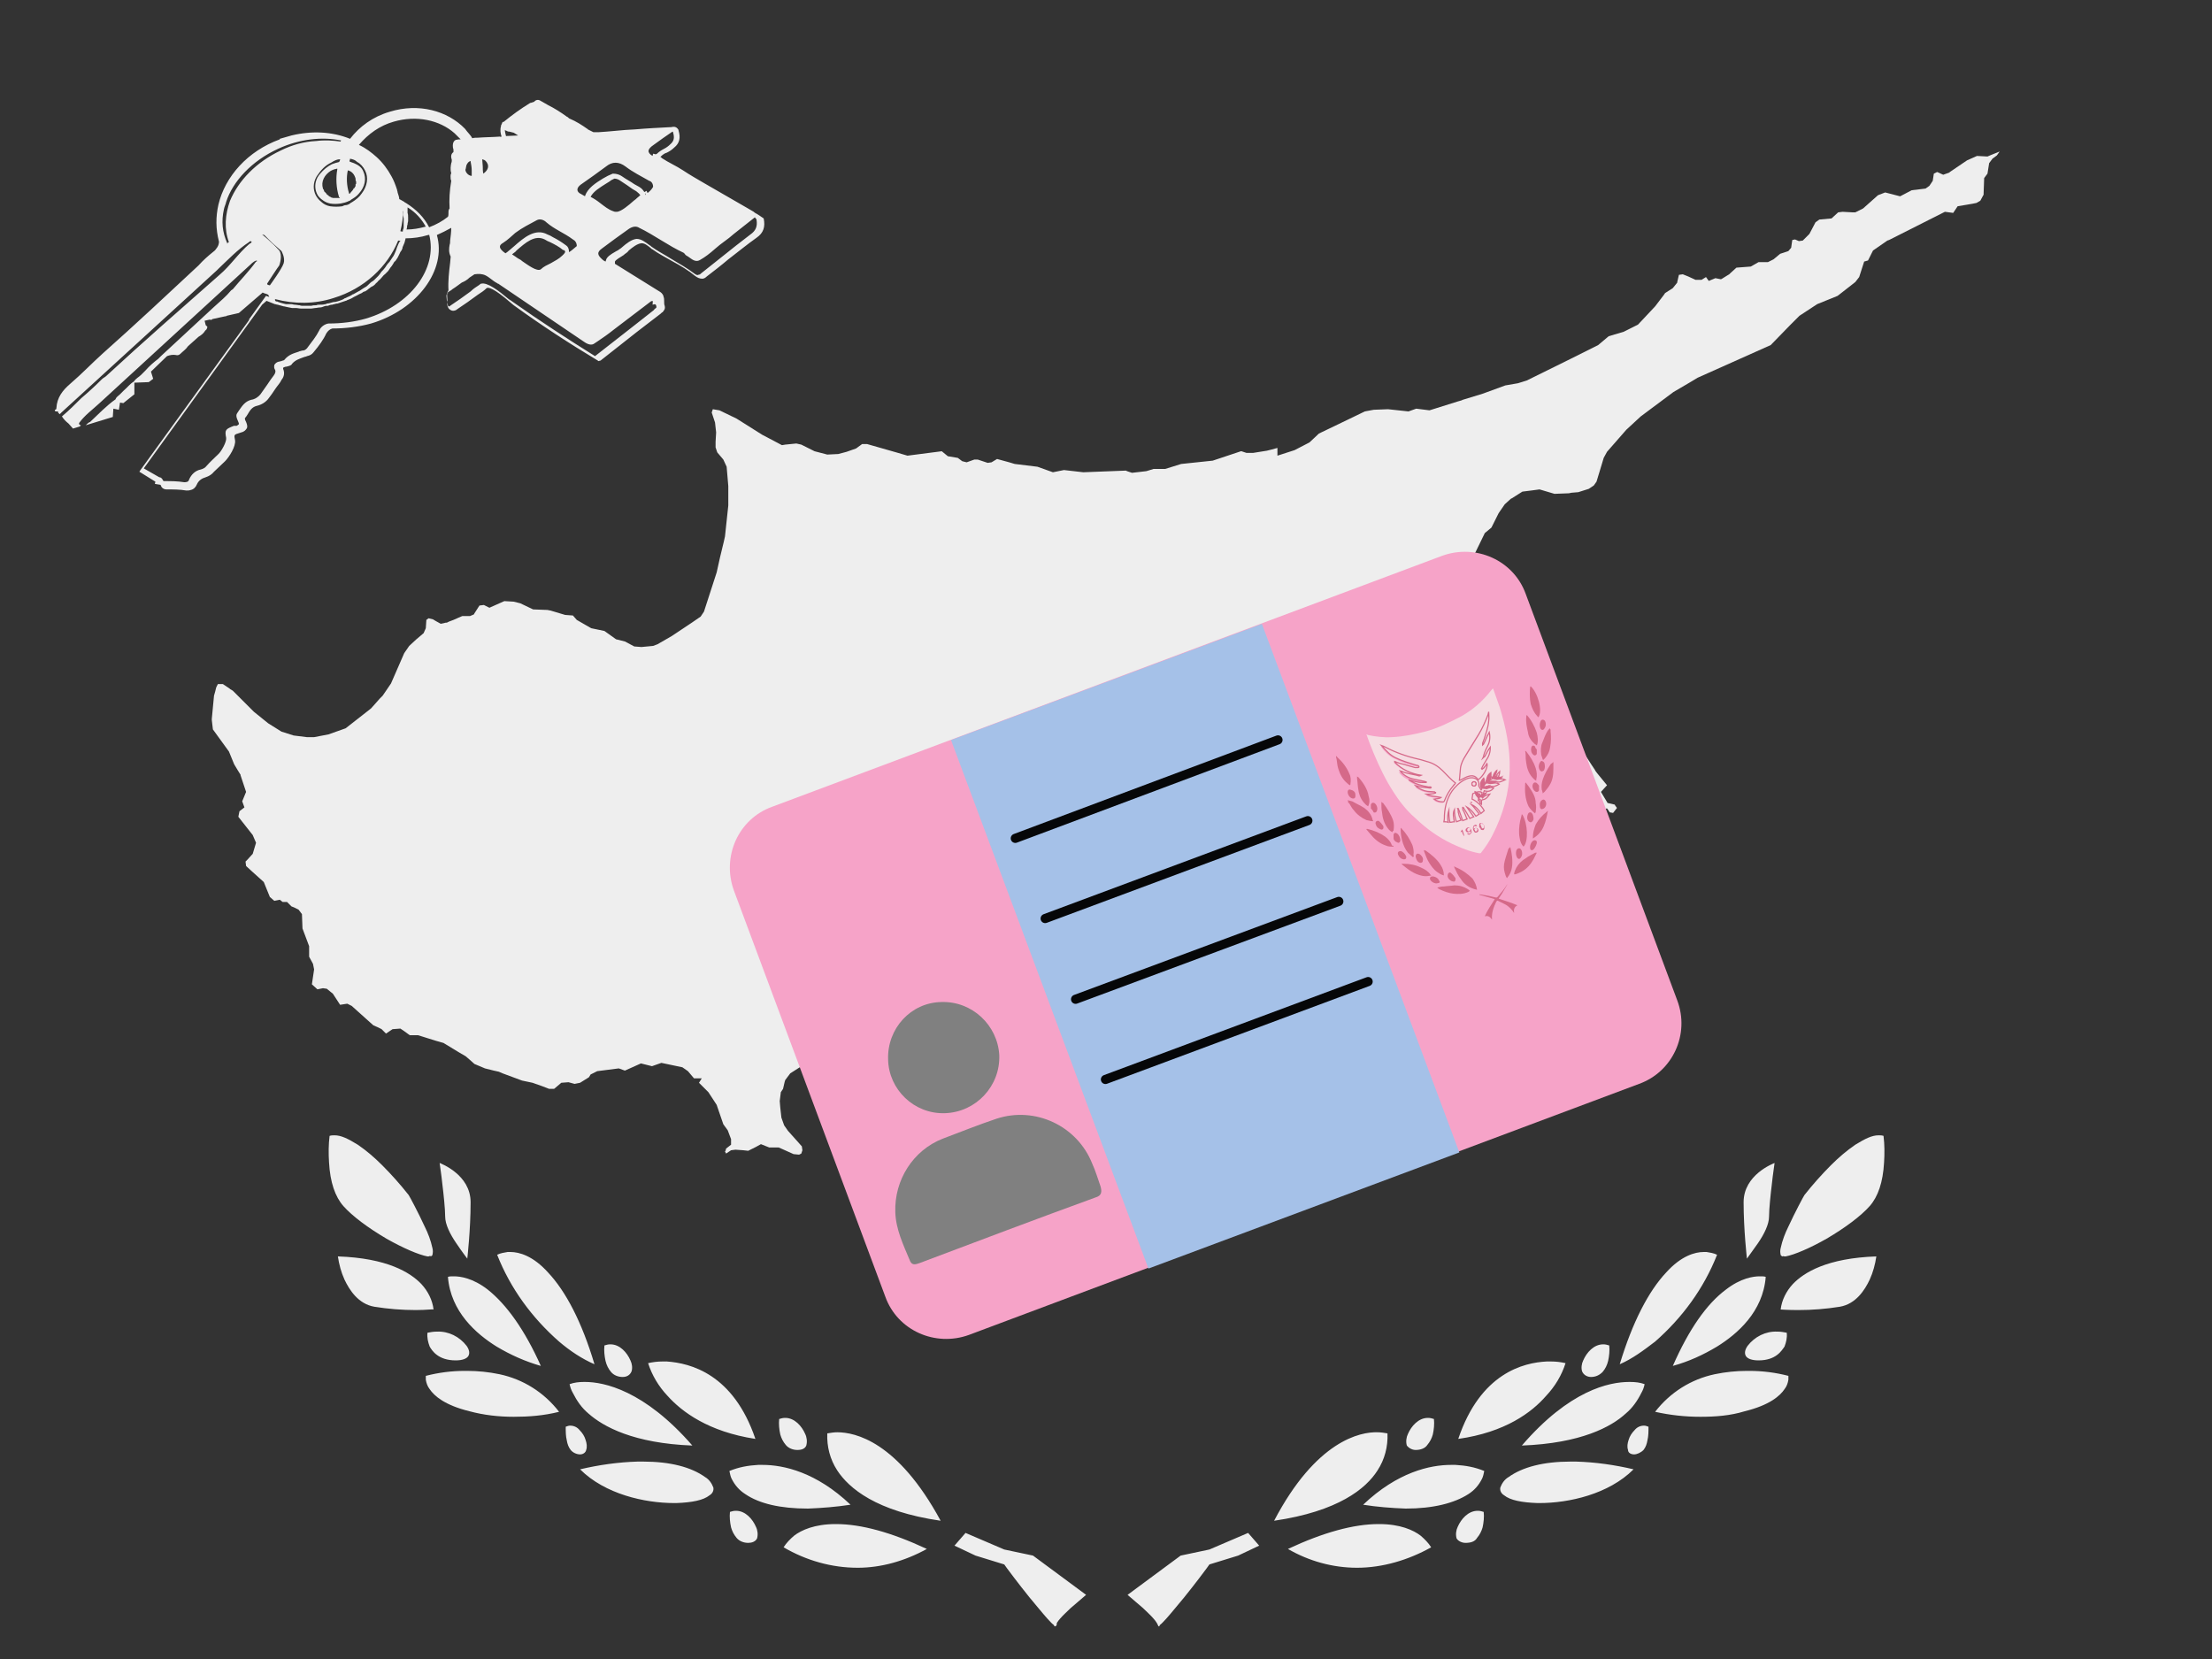 <?xml version="1.0" encoding="UTF-8"?>
<svg xmlns="http://www.w3.org/2000/svg" xmlns:xlink="http://www.w3.org/1999/xlink" version="1.1" id="Layer_1" x="0px" y="0px" viewBox="0 0 400 300" style="enable-background:new 0 0 400 300;" xml:space="preserve">
<rect x="0" y="0" width="400" height="300" fill="#333333" stroke="none"/>
<style type="text/css">
	.st0{fill:none;}
	.st1{fill:#C89929;}
	.st2{fill:#EEEEEE;}
	.st3{fill:#F6A3C8;}
	.st4{fill:#A5C1E8;}
	.st5{fill:#808080;}
	.st6{fill:none;stroke:#060708;stroke-width:1.658;stroke-linecap:round;stroke-miterlimit:10;}
	.st7{fill:#F6DCE2;stroke:#D56989;stroke-width:0.207;stroke-miterlimit:10;}
	.st8{fill:#F6DCE2;}
	.st9{fill:#D56989;}
	.st10{fill:#F6DCE2;stroke:#D56989;stroke-width:0.207;stroke-linejoin:round;stroke-miterlimit:10;}
	.st11{fill:#FEFDFC;}
	.st12{fill:#E38210;}
	.st13{fill:none;stroke:#D56989;stroke-width:0.207;stroke-miterlimit:10;}
</style>
<g>
	<g>
		<path class="st0" d="M84.2,30.8c0.2,0.4,0.5,0.8,1,0.9c0.1-0.9,0-1.7-0.2-2.6C84.4,29.5,84,30.2,84.2,30.8z"></path>
	</g>
	<g>
		<path class="st1" d="M117.4,27.9c-0.1-0.1-0.2-0.1-0.3-0.2C117.3,27.8,117.3,27.8,117.4,27.9z"></path>
	</g>
	<g>
		<path class="st0" d="M88,29.6c-0.2-0.8-1.3-1.1-2.3-0.8c-1,0.3-1.7,1.2-1.5,2c0.2,0.8,1.3,1.1,2.3,0.8S88.2,30.5,88,29.6z"></path>
	</g>
	<g>
		<path class="st0" d="M98.8,40.1c-0.5-0.4-1.1-0.7-1.7-0.4c-1.4,0.6-2.8,1.3-3.9,2.3c-0.8,0.6-1.4,1.2-2.2,1.8    c-0.8,0.6-0.7,1,0,1.6c1.3,1,3,1.7,4.3,2.8c0.9,0.7,2.1,1.4,3.3,0.5c1.9-1.5,4-2.7,5.8-4.3c0-0.5-0.3-0.9-0.7-1.1    C102.2,42,100.4,41.3,98.8,40.1z"></path>
	</g>
	<g>
		<path class="st0" d="M113,30.3c-1.1-0.9-2.3-0.8-3.5,0c-1.6,1.1-3.1,2.2-4.6,3.3c-0.8,0.5-0.7,1.2,0.1,1.7    c1.9,0.9,3.5,2.3,5.3,3.2c0.7,0.5,1.6,0.4,2.3-0.2c1.8-1.4,3.8-2.5,5.4-4.3c0-0.5-0.3-0.9-0.7-1.1C115.8,32,114.3,31.4,113,30.3z"></path>
	</g>
	<g>
		<path class="st0" d="M88,29.6c-0.2-0.8-1.3-1.1-2.3-0.8c-1,0.3-1.7,1.2-1.5,2c0.2,0.8,1.3,1.1,2.3,0.8S88.2,30.5,88,29.6z"></path>
	</g>
	<g>
		<path class="st0" d="M113,30.3c-1.1-0.9-2.3-0.8-3.5,0c-1.6,1.1-3.1,2.2-4.6,3.3c-0.8,0.5-0.7,1.2,0.1,1.7    c1.9,0.9,3.5,2.3,5.3,3.2c0.7,0.5,1.6,0.4,2.3-0.2c1.8-1.4,3.8-2.5,5.4-4.3c0-0.5-0.3-0.9-0.7-1.1C115.8,32,114.3,31.4,113,30.3z"></path>
	</g>
	<g>
		<path class="st0" d="M98.8,40.1c-0.5-0.4-1.1-0.7-1.7-0.4c-1.4,0.6-2.8,1.3-3.9,2.3c-0.8,0.6-1.4,1.2-2.2,1.8    c-0.8,0.6-0.7,1,0,1.6c1.3,1,3,1.7,4.3,2.8c0.9,0.7,2.1,1.4,3.3,0.5c1.9-1.5,4-2.7,5.8-4.3c0-0.5-0.3-0.9-0.7-1.1    C102.2,42,100.4,41.3,98.8,40.1z"></path>
	</g>
	<g>
		<path class="st0" d="M98.8,40.1c-0.5-0.4-1.1-0.7-1.7-0.4c-1.4,0.6-2.8,1.3-3.9,2.3c-0.8,0.6-1.4,1.2-2.2,1.8    c-0.8,0.6-0.7,1,0,1.6c1.3,1,3,1.7,4.3,2.8c0.9,0.7,2.1,1.4,3.3,0.5c1.9-1.5,4-2.7,5.8-4.3c0-0.5-0.3-0.9-0.7-1.1    C102.2,42,100.4,41.3,98.8,40.1z"></path>
	</g>
	<g>
		<path class="st0" d="M113,30.3c-1.1-0.9-2.3-0.8-3.5,0c-1.6,1.1-3.1,2.2-4.6,3.3c-0.8,0.5-0.7,1.2,0.1,1.7    c1.9,0.9,3.5,2.3,5.3,3.2c0.7,0.5,1.6,0.4,2.3-0.2c1.8-1.4,3.8-2.5,5.4-4.3c0-0.5-0.3-0.9-0.7-1.1C115.8,32,114.3,31.4,113,30.3z"></path>
	</g>
	<g>
		<path class="st0" d="M88,29.6c-0.2-0.8-1.3-1.1-2.3-0.8c-1,0.3-1.7,1.2-1.5,2c0.2,0.8,1.3,1.1,2.3,0.8S88.2,30.5,88,29.6z"></path>
	</g>
	<g>
		<path class="st0" d="M82.2,24L82.2,24c-2.7-2.4-6.9-3.4-11-2.1l0,0C75.3,20.7,79.4,21.6,82.2,24z"></path>
	</g>
	<g>
		<path class="st0" d="M84.9,28.3c0.1,0.2,0.2,0.5,0.2,0.8c-0.7,0.4-1,1.1-0.8,1.7c0,0.1,0,0.2,0,0.2l1-0.3c0-0.5-0.1-1.1-0.2-1.6    C85.2,28.9,85.1,28.6,84.9,28.3c-0.4-1.7-1.5-3.1-2.8-4.3l-0.1,0C83.5,25.2,84.4,26.6,84.9,28.3z"></path>
	</g>
	<g>
		<path class="st0" d="M59.3,35.2c-0.1-0.1-0.2-0.1-0.3-0.3C59.2,35,59.2,35.2,59.3,35.2z"></path>
	</g>
	<g>
		<path class="st0" d="M60.3,35.7c-0.1-0.1-0.2,0-0.3-0.1C60.1,35.6,60.2,35.7,60.3,35.7z"></path>
	</g>
	<g>
		<path class="st0" d="M59.8,35.5c-0.1-0.1-0.2-0.1-0.3-0.2C59.6,35.4,59.7,35.5,59.8,35.5z"></path>
	</g>
	<g>
		<path class="st0" d="M58.9,34.9c-0.1-0.1-0.1-0.2-0.3-0.3C58.8,34.6,58.9,34.8,58.9,34.9z"></path>
	</g>
	<g>
		<path class="st0" d="M64.4,32.7c0-0.1,0-0.2-0.1-0.2c0-0.1,0-0.1,0-0.2l0,0C64.3,32.4,64.4,32.5,64.4,32.7z"></path>
	</g>
	<g>
		<path class="st0" d="M64.4,33.4c0,0.1,0,0.2-0.1,0.3C64.3,33.5,64.3,33.5,64.4,33.4z"></path>
	</g>
	<g>
		<path class="st0" d="M63.5,34.9L63.5,34.9L63.5,34.9z"></path>
	</g>
	<g>
		<path class="st0" d="M64.4,33.2c0,0,0-0.1,0.1-0.1c0-0.1,0-0.1,0-0.2C64.4,33,64.4,33.1,64.4,33.2z"></path>
	</g>
	<g>
		<path class="st0" d="M64.2,33.9L64.1,34C64.2,33.9,64.2,33.9,64.2,33.9z"></path>
	</g>
	<g>
		<path class="st0" d="M63.7,34.7L63.7,34.7L63.7,34.7z"></path>
	</g>
	<g>
		<path class="st0" d="M58.6,34.4c0-0.2-0.2-0.3-0.2-0.4C58.5,34.1,58.6,34.3,58.6,34.4z"></path>
	</g>
	<g>
		<path class="st0" d="M38,49.9L38,49.9C38,49.8,38,49.8,38,49.9c-0.2,0-0.4,0-0.5,0.2c0,0,0,0,0.1,0c0,0,0,0-0.1,0    C37.7,50.1,38,50.1,38,49.9z"></path>
	</g>
	<g>
		<path class="st0" d="M38.1,49.5c0.1,0.1,0.2-0.1,0.3-0.3c0,0,0,0,0.1,0l0,0c0.1,0,0.2-0.1,0.3-0.3l-0.1,0c0,0,0,0,0-0.1    c-0.1,0-0.1,0-0.1,0.1l0,0c-0.1,0-0.1,0.1-0.1,0.2C38.3,49.3,38.2,49.4,38.1,49.5L38.1,49.5L38.1,49.5z"></path>
	</g>
	<g>
		<path class="st0" d="M85.5,31.7c0.1,0,0.1,0.1,0.2,0C85.6,31.8,85.6,31.7,85.5,31.7z"></path>
	</g>
	<g>
		<path class="st0" d="M85.3,31.7C85.3,31.7,85.2,31.7,85.3,31.7L85.3,31.7c0.1-0.4,0.1-0.7,0.1-1.1l-1,0.3    C84.5,31.4,84.8,31.6,85.3,31.7z"></path>
	</g>
	<g>
		<path class="st0" d="M37,50.6L37,50.6c0.2,0,0.2-0.1,0.3-0.2l0.1-0.1l0,0l0,0l0,0l0,0c-0.1,0-0.1,0.1-0.1,0.1    C37.1,50.5,37.1,50.5,37,50.6L37,50.6c-0.1,0-0.2,0-0.2,0.1l0,0c-0.1,0-0.1,0.1-0.1,0.1C36.9,50.9,37,50.7,37,50.6z"></path>
	</g>
	<g>
		<path class="st0" d="M35.6,51.9c-0.1,0-0.2,0.1-0.3,0.2l-0.1,0l-0.1,0.1C35.4,52.3,35.6,52.2,35.6,51.9z"></path>
	</g>
	<g>
		<path class="st0" d="M36,53.6c0.2,0,0.3,0,0.4-0.3C36.2,53.4,36,53.5,36,53.6z"></path>
	</g>
	<g>
		<path class="st0" d="M36.4,53.3c0.2,0,0.2-0.1,0.3-0.3C36.6,53.1,36.5,53.2,36.4,53.3z"></path>
	</g>
	<g>
		<path class="st0" d="M35.5,54.2c0.2,0,0.4,0,0.4-0.3C35.7,53.9,35.5,53.9,35.5,54.2z"></path>
	</g>
	<g>
		<path class="st0" d="M37.1,52.5c0.2,0,0.4,0,0.4-0.3C37.3,52.3,37.1,52.4,37.1,52.5z"></path>
	</g>
	<g>
		<path class="st0" d="M34,55.5c0.2,0,0.4,0,0.5-0.3C34.3,55.2,34,55.4,34,55.5z"></path>
	</g>
	<g>
		<path class="st0" d="M34.5,55.2c0.2,0,0.2-0.1,0.3-0.3C34.7,55,34.5,55,34.5,55.2z"></path>
	</g>
	<g>
		<path class="st0" d="M35.1,54.4c-0.2,0-0.2,0.1-0.3,0.3C35,54.6,35.1,54.6,35.1,54.4z"></path>
	</g>
	<g>
		<path class="st0" d="M37.5,52.2c0.2,0,0.3-0.1,0.3-0.3C37.7,52,37.6,52.1,37.5,52.2z"></path>
	</g>
	<g>
		<path class="st0" d="M35.5,54.2c-0.2,0-0.2,0.1-0.3,0.3C35.3,54.4,35.4,54.3,35.5,54.2z"></path>
	</g>
	<g>
		<path class="st0" d="M33.7,53.8L33.7,53.8c0.2,0,0.2-0.1,0.3-0.3c-0.1,0-0.2,0-0.2,0.1C33.8,53.7,33.7,53.7,33.7,53.8L33.7,53.8    L33.7,53.8c-0.1,0-0.2,0.1-0.3,0.1l-0.1,0c-0.1,0-0.1,0.1-0.1,0.1C33.4,54,33.6,54.1,33.7,53.8z"></path>
	</g>
	<g>
		<path class="st0" d="M34.6,52.8c-0.2,0-0.2,0.1-0.3,0.3C34.5,53,34.7,53,34.6,52.8z"></path>
	</g>
	<g>
		<path class="st0" d="M35.1,52.5c-0.2,0-0.3,0-0.4,0.3C34.8,52.8,35.1,52.8,35.1,52.5z"></path>
	</g>
	<g>
		<path class="st0" d="M36.7,50.8c-0.1,0-0.2,0-0.2,0c-0.1,0-0.1,0-0.2,0S36.3,51,36.3,51c0.1,0,0.1,0,0.2,0    C36.5,51,36.7,51,36.7,50.8z"></path>
	</g>
	<g>
		<path class="st0" d="M37.8,52c0.2,0,0.3-0.2,0.2-0.3C38,51.8,37.8,51.9,37.8,52z"></path>
	</g>
	<g>
		<path class="st0" d="M35.9,51.9c0.1,0,0.1-0.1,0.1-0.1C36,51.7,36,51.7,35.9,51.9c0.1-0.1,0.1-0.1,0.1-0.2c-0.2,0-0.2,0.1-0.3,0.3    C35.7,51.9,35.8,51.9,35.9,51.9L35.9,51.9z"></path>
	</g>
	<g>
		<path class="st0" d="M34.3,53.1c-0.2,0-0.2,0.1-0.3,0.3C34.2,53.2,34.3,53.2,34.3,53.1z"></path>
	</g>
	<g>
		<path class="st0" d="M39.2,50.7c-0.2,0-0.2,0.1-0.3,0.3C39.1,50.9,39.2,50.8,39.2,50.7z"></path>
	</g>
	<g>
		<path class="st0" d="M38.3,51.5c0.2,0,0.5-0.1,0.5-0.3C38.6,51.2,38.4,51.3,38.3,51.5z"></path>
	</g>
	<g>
		<path class="st0" d="M39.2,50.7c0.2,0,0.3-0.2,0.3-0.3C39.4,50.4,39.2,50.6,39.2,50.7z"></path>
	</g>
	<g>
		<path class="st0" d="M68.2,28.3l13.9-4.2c-2.8-2.4-6.9-3.4-11-2.1c-2.5,0.8-4.5,2.2-6,4.1C66.3,26.6,67.4,27.4,68.2,28.3z"></path>
	</g>
	<g>
		<path class="st0" d="M72.4,34.6L84.3,31c0-0.1,0-0.2,0-0.2c-0.2-0.6,0.2-1.3,0.8-1.7c0-0.3-0.1-0.6-0.2-0.8    c-0.5-1.7-1.5-3.1-2.8-4.3l-13.9,4.2c1.1,1,2,2.2,2.7,3.5C71.6,32.6,72.1,33.6,72.4,34.6z"></path>
	</g>
	<g>
		<path class="st0" d="M64.4,32.7c0-0.1,0-0.2-0.1-0.3C64.4,32.5,64.4,32.6,64.4,32.7L64.4,32.7z"></path>
	</g>
	<g>
		<path class="st0" d="M64.3,32.3C64.3,32.2,64.3,32.2,64.3,32.3C64.3,32.2,64.3,32.2,64.3,32.3C64.3,32.2,64.3,32.2,64.3,32.3z"></path>
	</g>
	<g>
		<path class="st0" d="M64.5,33.1c0-0.1,0-0.2,0-0.2l0,0C64.4,32.9,64.4,33,64.5,33.1z"></path>
	</g>
	<g>
		<path class="st0" d="M84.4,31l-11.8,3.6c0.1,0.4,0.3,0.7,0.4,1.1c0.1,0.4,0.2,0.8,0.3,1.2c-0.2-0.1-0.5-0.3-0.7-0.4    c0.2,1.7,0.1,3.6-0.4,5.2c1.6,0.2,3.3,0,4.9-0.5c4.7-1.4,8-5.3,8.3-9.5C84.8,31.6,84.5,31.4,84.4,31z"></path>
	</g>
	<g>
		<path class="st0" d="M61.4,35.5L61.4,35.5c-0.5-1.7-0.6-3.4-0.3-5l-1.2,0.4c-1.2,0.7-1.8,1.9-1.4,3.2c0,0.2,0.1,0.3,0.2,0.4l0,0.1    c0,0.2,0.2,0.3,0.3,0.3c0,0,0,0.1,0.1,0.1c0.1,0.1,0.1,0.2,0.3,0.3c0,0.1,0.1,0.1,0.1,0.1c0.1,0.1,0.2,0.2,0.3,0.2    c0.1,0.1,0.1,0.1,0.2,0.1c0.1,0.1,0.2,0,0.3,0.1c0.1,0,0.1,0.1,0.2,0C60.8,35.6,61.1,35.6,61.4,35.5z"></path>
	</g>
	<g>
		<path class="st0" d="M61.1,30.4L61.1,30.4c-0.2,0-0.3,0-0.5,0.1c-0.2,0.1-0.5,0.1-0.7,0.3L61.1,30.4L61.1,30.4z"></path>
	</g>
	<g>
		<path class="st0" d="M63.5,34.9c0.1-0.1,0.2-0.2,0.3-0.4l0,0c0.2-0.2,0.3-0.4,0.4-0.6l0.1-0.1c0.1-0.1,0-0.2,0.1-0.2    c0.1-0.1,0-0.2,0.1-0.3c0-0.1,0-0.2,0-0.2c0-0.1,0-0.2,0-0.3c0-0.1,0-0.1,0-0.2c0-0.2,0-0.3-0.1-0.5c-0.2-0.7-0.7-1.2-1.3-1.5    C62.9,32.2,63,33.5,63.5,34.9c-0.1,0-0.1,0-0.1,0.1C63.3,35,63.4,35,63.5,34.9L63.5,34.9z"></path>
	</g>
	<g>
		<path class="st0" d="M64.4,32.8L64.4,32.8c0-0.1,0-0.1,0-0.2l0,0C64.4,32.7,64.4,32.8,64.4,32.8z"></path>
	</g>
	<g>
		<path class="st0" d="M63,30.8c0.6,0.2,1.1,0.8,1.3,1.5l0,0C64.1,31.6,63.7,31,63,30.8C63.1,30.7,63,30.7,63,30.8L63,30.8z"></path>
	</g>
	<g>
		<path class="st0" d="M40.8,36.6c-0.1,0.4-0.3,0.8-0.4,1.3C40.5,37.4,40.7,37,40.8,36.6L40.8,36.6z"></path>
	</g>
	<g>
		<path class="st0" d="M51.5,26.6L51.5,26.6l2.1-0.6c1.2-0.3,2.4-0.4,3.6-0.5c1.5-0.1,3,0,4.4,0.1c0.1-0.1,0-0.2,0.1-0.2    c-3.5-0.7-7.6-0.4-11.4,1.5c-4.7,2.1-8.1,5.8-9.5,9.7l0.1,0C42.6,32.2,46.4,28.5,51.5,26.6z"></path>
	</g>
	<g>
		<path class="st0" d="M42.9,56.4l-2.2,0.5c-0.2,0-0.2,0-0.3,0.1l-2.3,0.5c-0.1,0-0.1,0.1-0.1,0.1c-0.2,0-0.3,0-0.4,0l-0.9,0.2    l0.3,0.9l0.1,0.1c0.2,0.1,0.2,0.3,0.1,0.5l0,0.1l-0.3,0.3c-0.3,0.4-0.7,0.8-1.2,1.1l-1.9,1.7c-0.4,0.6-1,0.9-1.4,1.4    c-0.2,0.1-0.5,0.2-0.8,0.2c-0.5-0.1-1.1,0-1.6,0.2L27,66.9l0.4,1.3l-0.8,0.6L24,69l0,2.1l-2,1.6l-0.6-0.1l-0.2,1.3l-1-0.2    l-0.1,1.5l-4.9,1.5c0.2-0.2,0.5-0.5,0.8-0.6c1.4-1.5,2.9-2.9,4.6-4.1c0.1-0.5,0.6-0.7,0.8-0.9l0.7-0.7c0.6-0.5,1.1-1.2,1.8-1.6    c0.3-0.6,0.9-0.9,1.3-1.2l0.3-0.3l0.5-0.5c0.7-0.7,1.4-1.5,2.3-2.1c0.1-0.2,0.3-0.4,0.5-0.5c3.2-2.9,6.4-5.9,9.6-8.9    c1.1-1,2.2-1.9,3.1-3l0.3-0.2c1.4-1.7,2.9-3.3,4.2-5l0.1,0c0.1-0.1,0.1-0.1,0-0.2c-0.7,0.2-1,0.8-1.5,1.1    c-9,8.2-17.9,16.5-26.9,24.7c-1.3,1.2-2.7,2.2-3.7,3.6c0,0.1,0,0.1,0,0.2c0.1,0.1,0.2,0.1,0.2,0.2l0.1-0.1c0,0.1,0,0.2-0.1,0.2    c0,0,0,0,0,0.1l-1.3,0.4l-0.8-0.9c-0.5-0.4-0.8-0.8-1.2-1.3c1.2-1.1,2.3-2.2,3.5-3.3c1.4-1.1,2.6-2.2,3.7-3.4    c0.2-0.2,0.5-0.3,0.8-0.6c6.7-6.2,13.7-12.4,20.3-18.7c2-1.7,3.4-3.9,5.4-5.6c0.2,0,0.3-0.2,0.4-0.4c-0.2-0.1-0.3,0-0.5,0.1    c-2.1,1.3-3.8,3.1-5.5,4.8c-0.1,0.1-0.1,0.1-0.3,0.3C29.3,56.9,20,65.6,10.6,74.1c0,0.3-0.1,0.5-0.1,0.7c0,0.2-0.1,0.3-0.3,0.3    l0.1,0.3l0.5,0l0,0.1l0.8,0.9c0.3,0.6,0.7,1.1,1.3,1.4l0.8,0.9l7.1-2.1l0.1-1.5l1,0.2l0.2-1.3l0.7,0.1l2-1.6l0-2.1l2.6-0.1    l0.8-0.6l-0.4-1.3l2.9-2.8c0.5-0.2,1.1-0.3,1.6-0.2c0.3,0.1,0.6,0,0.8-0.2c0.5-0.5,1-0.8,1.4-1.4l1.9-1.7c0.5-0.3,0.9-0.6,1.2-1.1    l0.3-0.3l0-0.1c0.1-0.2,0.2-0.3-0.1-0.5L37.6,60l-0.3-0.9l0.9-0.2c0.2,0,0.3,0.1,0.4,0c0.1-0.1,0.1-0.1,0.2-0.1l2.3-0.5    c0.2,0,0.2,0,0.3-0.1l2.2-0.5l3.3-2.8l1-1.3l1.1,0.3c0-0.1,0.1-0.1,0-0.2c-0.1-0.2-0.3-0.4-0.3-0.6c-0.6-0.2-1.1-0.4-1.6-0.6    L42.9,56.4z M38.4,49.4c0.1-0.1,0.1-0.1,0.1-0.2l0,0c0.1,0,0.1,0,0.1-0.1c0,0,0,0,0,0.1l0.1,0C38.7,49.2,38.6,49.2,38.4,49.4    L38.4,49.4C38.5,49.3,38.5,49.3,38.4,49.4c0,0.2-0.2,0.3-0.3,0.3l0,0c0,0,0,0-0.1,0C38.2,49.4,38.3,49.3,38.4,49.4z M37.6,50.1    c0.1-0.2,0.3-0.3,0.5-0.3l0,0l0,0C38,50.1,37.7,50.1,37.6,50.1L37.6,50.1L37.6,50.1z M36.4,51c0.1,0,0.1,0,0.2,0    c0.1,0,0.2,0,0.2,0l0.1-0.1l0,0c0.1,0,0.1-0.1,0.2-0.1l0,0c0-0.1,0.1-0.1,0.1-0.2c0.1,0,0.1-0.1,0.1-0.1l0,0l0,0l0,0l0,0    c0,0.1,0,0.1-0.1,0.1c-0.1,0.1-0.1,0.1-0.3,0.2l0,0c0,0.2-0.2,0.3-0.3,0.3c0,0.2-0.2,0.2-0.3,0.3c-0.1,0-0.1,0-0.2,0    C36.3,51.1,36.4,51,36.4,51z M35.2,52.1C35.2,52.1,35.3,52.1,35.2,52.1c0.1-0.1,0.3-0.2,0.4-0.2c0-0.2,0.1-0.2,0.3-0.3    c0,0,0,0-0.1,0.1c0,0,0,0,0.1,0c0,0-0.1,0.1-0.1,0.1l0,0c-0.1,0-0.2,0-0.2,0.1c0,0.3-0.3,0.3-0.4,0.3    C35.2,52.2,35.3,52.2,35.2,52.1z M34.3,53.1c0.1-0.1,0.2-0.2,0.3-0.3c0.1-0.3,0.2-0.3,0.4-0.3c0,0.2-0.3,0.3-0.4,0.3    C34.7,53,34.5,53,34.3,53.1c0,0.2-0.1,0.2-0.3,0.3C34.1,53.2,34.2,53.1,34.3,53.1z M33.3,54L33.3,54c0.1-0.1,0.3-0.2,0.4-0.1l0,0    l0,0c0-0.1,0.1-0.1,0.1-0.1c0.1,0,0.2,0,0.2-0.1c0,0.2-0.2,0.2-0.3,0.3l0,0c-0.1,0.3-0.3,0.3-0.5,0.3C33.2,54,33.3,54,33.3,54z"></path>
	</g>
	<g>
		<path class="st2" d="M136.9,38.7l-0.1,0.1l0,0L136.9,38.7L136.9,38.7c-0.2-0.1-0.4-0.2-0.6-0.4l-1.2-0.7c-2.6-1.5-5.2-3-7.8-4.5    c-1.2-0.7-2.6-1.5-3.8-2.3s-2.6-1.4-3.8-2.2l-0.1-0.1c-0.1-0.1-0.1-0.1-0.2-0.1l0.1-0.1c0.3-0.3,0.7-0.6,1.1-0.7    c0.4-0.2,0.9-0.5,1.3-0.9c1-0.8,1.2-1.8,0.8-3.1l0-0.1c-0.4-0.7-0.9-0.6-1.4-0.5l-0.2,0c-1.9,0.1-4,0.2-6.3,0.4l-1.7,0.1    c-1.2,0.1-2.3,0.2-3.4,0.3l-1.4,0.1c-0.3,0-0.4,0-0.7,0l-0.3,0l-1-0.5c0-0.1-0.1-0.1-0.1-0.1c-1-0.7-1.9-1.3-3.3-1.9    c-0.1-0.1-0.3-0.3-0.4-0.3c-1.1-0.8-2.2-1.5-3.4-2.1c-0.5-0.3-0.9-0.5-1.4-0.8c-0.3-0.2-0.8-0.2-1.1,0.2L96,18.6l-0.1,0    c-1.8,1.1-3.3,2.2-4.9,3.5l0,0l-0.1-0.1l-0.2,0.5c-0.1,0.1-0.1,0.2-0.1,0.3c-0.2,0.7-0.1,1.3,0.1,1.9c-0.1,0-0.2,0.1-0.3,0    c-1.3,0.1-2.7,0.1-4,0.2c-0.3,0-0.7,0-1,0.1c-0.3-0.6-0.9-1.1-1.3-1.7c-3.2-3.3-8.4-4.7-13.6-3.1c-3.1,0.9-5.5,2.7-7.2,4.9    c-3.2-1.3-6.9-1.5-10.6-0.6l-2.1,0.6c0,0,0,0,0,0.1c-5.8,2.1-9.9,6.7-11.1,11.8c-0.5,2.2-0.5,4.4,0.1,6.7c0,0.3-0.1,0.7-0.3,1    c-0.2,0.3-0.4,0.6-0.7,0.8c-1,0.8-1.9,1.6-2.7,2.5c-2.9,2.7-5.7,5.3-8.6,8s-5.8,5.3-8.7,7.9c-2,1.8-3.8,3.7-5.9,5.5    c-1.4,1.2-2.4,2.5-2.5,4.4c0,0.2-0.1,0.3-0.3,0.3l0.1,0.3l0.5,0l0,0.2l0.3,0.3c0.1-0.1,0.2-0.2,0.3-0.3    c9.4-8.6,18.8-17.2,28.1-25.7c0.1-0.1,0.1-0.1,0.3-0.3c1.8-1.7,3.5-3.5,5.5-4.8c0.1-0.1,0.3-0.3,0.5-0.1c0,0.2-0.2,0.3-0.4,0.4    c-2,1.7-3.4,3.9-5.4,5.6C32.9,55.7,25.9,61.8,19.2,68c-0.2,0.2-0.5,0.3-0.8,0.6c-1.2,1.2-2.4,2.3-3.7,3.4    c-1.1,1.1-2.2,2.2-3.5,3.3c0.3,0.5,0.7,0.9,1.2,1.3l0.8,0.9l1.3-0.4c0,0,0,0,0-0.1c0.1,0,0.1-0.1,0.1-0.2l-0.1,0.1    c-0.1-0.1-0.1-0.1-0.2-0.2c0-0.1,0-0.1,0-0.2c1-1.4,2.4-2.4,3.7-3.6c9-8.3,17.9-16.4,26.9-24.7c0.5-0.4,0.8-0.9,1.5-1.1    c0.1,0.1,0.1,0.1,0,0.2l-0.1,0c-1.3,1.8-2.8,3.3-4.2,5l-0.3,0.2c-0.9,1.1-2,2-3.1,3c-3.2,3-6.4,5.9-9.6,8.9    c-0.1,0.1-0.3,0.3-0.5,0.5c-0.8,0.6-1.6,1.3-2.3,2.1l-0.5,0.5l-0.3,0.3c-0.4,0.4-0.9,0.6-1.3,1.2c-0.7,0.4-1.2,1.1-1.8,1.6    l-0.7,0.7c-0.3,0.3-0.7,0.5-0.8,0.9c-1.7,1.2-3.1,2.7-4.6,4.1c-0.3,0.1-0.5,0.3-0.8,0.6l4.9-1.5l0.1-1.5l1,0.2l0.2-1.3l0.6,0.1    l2-1.6l0-2.1l2.6-0.1l0.8-0.6l-0.4-1.3l2.9-2.8c0.5-0.2,1.1-0.3,1.6-0.2c0.3,0.1,0.6,0,0.8-0.2c0.5-0.5,1-0.8,1.4-1.4l1.9-1.7    c0.5-0.3,0.9-0.6,1.2-1.1l0.3-0.3l0-0.1c0.1-0.2,0.2-0.3-0.1-0.5l-0.1-0.1L37,58l0.9-0.2c0.2,0,0.3,0.1,0.4,0    c0.1-0.1,0.1-0.1,0.1-0.1l2.3-0.5c0.2,0,0.2,0,0.3-0.1l2.2-0.5l4.3-3.7c0.3,0.2,0.7,0.2,1,0.4l0.2,0.4l-0.6-0.2l-3.1,4.3l0.1,0    L25.4,85l-0.2,0.3l2.9,1.8l-0.1,0.4l0.6,0.1c0.4,0.1,0.4,0,0.5,0.2c0.1,0.4,0.5,0.7,1,0.7c1.2,0,2.4,0,3.6,0.2    c0.3,0,0.5,0,0.8-0.1c0.5-0.1,0.9-0.5,1.1-1c0.3-0.7,0.9-1.1,1.6-1.3c0.6-0.2,1.1-0.5,1.5-1c0.6-0.6,1.3-1.2,2-1.9    c0.7-0.7,2-2.7,1.8-3.8c-0.2-1-0.2-1,0.8-1.3l0.3-0.1c0.5-0.1,0.8-0.4,1-0.7c0.2-0.3,0.1-0.7-0.1-1.2c-0.3-0.5-0.2-0.7-0.2-0.7    l0,0c0.2-0.2,0.3-0.4,0.5-0.7c0.4-0.7,0.8-1.3,1.6-1.5c0.9-0.2,1.7-0.7,2.2-1.4c0.4-0.5,0.8-1.1,1.2-1.7c0.4-0.6,0.9-1.1,1.1-1.6    c0.5-0.6,0.6-1.3,0.3-2c0-0.1,0-0.2,0-0.2s0.3-0.2,0.6-0.2c0.4-0.1,0.9-0.2,1-0.5c0.6-0.7,1.3-0.9,2.1-1.2    c0.2-0.1,0.5-0.1,0.6-0.2c0.5-0.1,0.9-0.3,1.2-0.7c1-1.2,1.8-2.3,2.3-3.4c0.3-0.5,0.7-0.8,1.1-0.9c2.4,0,4.8-0.3,7-0.9    c8.4-2.5,13.7-9.7,11.9-16c0.9-0.4,1.7-0.8,2.6-1.3c0,0.7-0.1,1.5-0.2,2.3c0,0.3,0,0.5-0.1,0.8c-0.1,0.6-0.2,1.3,0.2,2.1l-0.1,1.1    c-0.2,1.6-0.4,3.4-0.3,5c-0.4,0.5-0.2,1.2-0.2,1.8c0,0.2,0,0.3,0,0.3c-0.1,0.3,0,0.7,0.1,0.9c0.1,0.4,0.6,0.7,0.9,0.7    c0.3,0,0.6-0.1,0.8-0.3c1.2-0.8,2.5-1.7,3.7-2.6c0.6-0.4,1.1-0.7,1.6-1.2c0.3-0.2,1.3,0,4.3,2.6c0.2,0.2,0.5,0.4,0.6,0.5    c5.1,3.7,10.2,7,15.2,10l0.1,0.1l0.4-0.1l6.6-5.2l4.3-3.3l0.1-0.1c0,0,0.1-0.1,0.1-0.1c0.1,0,0.2-0.1,0.3-0.3    c0.2-0.2,0.3-0.5,0.2-0.9c-0.1-0.2-0.1-0.5-0.1-0.8c0-0.3,0-0.6-0.1-0.8c0-0.3-0.3-0.7-0.6-0.9l-8.2-5.1l0-0.4    c0.1-0.3,1-0.8,1.3-1c0.1-0.1,0.4-0.2,0.4-0.3c0.3-0.2,0.6-0.4,0.8-0.7c0.7-0.6,1.5-1.2,2.2-1.3c0.6-0.1,1.2,0.4,1.7,0.8    c0.1,0.1,0.3,0.3,0.4,0.3c1.1,0.8,2.3,1.4,3.5,2.1c1.5,0.8,3,1.7,4.2,2.7c0.4,0.3,0.8,0.5,1.3,0.5c0.3,0,0.6-0.2,0.8-0.4    c1.3-1,2.6-2,3.9-3.1c1.7-1.3,3.4-2.7,5.1-3.9c1.3-0.9,1.6-2,1.3-3.5C137.5,39.1,137.1,38.8,136.9,38.7z M121.2,26.1    c-0.3,0.3-0.7,0.6-1.1,0.8c-0.4,0.2-0.9,0.5-1.3,0.9l-0.2,0.1c-0.2,0-0.3-0.1-0.5-0.1l-0.1,0.4c-1-0.6-1-1.2,0.2-2    c1.1-0.8,2.2-1.6,3.4-2.4c0.1,0,0.1,0.1,0.1,0.1C122,24.9,121.9,25.5,121.2,26.1z M115.2,35.8c-0.1,0.1-0.3,0.3-0.6,0.5    c-0.9,0.8-2.3,2-3.1,2c-0.3,0-0.4,0-0.6-0.1c-0.9-0.3-1.6-0.9-2.4-1.5c-0.5-0.4-1.1-0.8-1.7-1.1c0.5-1,1.7-1.7,2.8-2.4    c0.3-0.2,0.7-0.4,0.9-0.6c0.2-0.1,0.4-0.2,0.6-0.3c0.3,0,0.7,0.1,1.1,0.4c0.8,0.5,1.5,1,2.2,1.5c0.3,0.2,0.6,0.3,0.8,0.5    c0.5,0.4,0.6,0.6,0.6,0.7C115.8,35.2,115.6,35.5,115.2,35.8z M117.1,34.9l-0.2-0.4l-0.3,0.2l-0.1,0c-0.2-0.3-0.4-0.6-0.9-0.9    c-0.3-0.2-0.6-0.3-0.9-0.5c-0.7-0.5-1.5-0.9-2.2-1.4c-0.4-0.3-1-0.5-1.6-0.5l-0.1,0c-0.3,0.1-0.6,0.3-0.9,0.4    c-0.3,0.2-0.6,0.3-0.9,0.5c-1.3,0.8-2.7,1.7-3.2,3.1l0,0.1c-0.2-0.1-0.5-0.3-0.7-0.4c-0.9-0.4-0.9-1.1-0.1-1.7    c1.6-1.1,3.1-2.2,4.6-3.3c1.1-0.9,2.3-0.9,3.5,0c1.3,1,2.9,1.8,4.3,2.6c0.4,0.1,0.7,0.5,0.7,1.1C117.8,34.3,117.5,34.6,117.1,34.9    z M116.8,35.2c-0.1,0-0.1,0.1-0.1,0.1l0-0.1c0-0.1,0-0.2,0-0.3L116.8,35.2z M102.2,45.6c-0.1,0.1-0.1,0.2-0.2,0.3    s-0.1,0.1-0.3,0.3c-0.6,0.6-1.4,1-2.1,1.4c-0.6,0.3-1.3,0.6-1.8,1.1c-0.7,0.5-2.5-0.9-3.4-1.5c-0.2-0.2-0.4-0.3-0.6-0.4    c-0.2-0.1-0.3-0.2-0.6-0.4c-0.2-0.1-0.4-0.3-0.6-0.4c0.3-0.3,0.6-0.4,0.8-0.7c1.6-1.4,3.3-2.9,5.1-2c0.3,0.2,0.7,0.4,1,0.5    c0.8,0.4,1.6,0.8,2.3,1.4C102.1,45.2,102.2,45.4,102.2,45.6z M102.4,44.4c-0.8-0.6-1.6-1.1-2.4-1.5c-0.3-0.2-0.7-0.4-1-0.5    c-2.2-1.2-4.3,0.6-6,2.1c-0.5,0.4-0.9,0.8-1.3,1.1l-0.3,0.2c-0.1-0.1-0.3-0.2-0.4-0.3c-0.7-0.6-0.9-1.1,0-1.6    c0.8-0.5,1.5-1.2,2.2-1.8c1.2-0.9,2.6-1.6,3.9-2.3c0.6-0.3,1.3,0,1.7,0.4c1.5,1.3,3.2,1.9,4.8,3.1c0.4,0.2,0.7,0.6,0.7,1.2    c-0.5,0.4-0.9,0.8-1.4,1.1C102.9,45,102.7,44.6,102.4,44.4z M72.1,44c-0.1,0.2-0.2,0.5-0.3,0.7c-0.1,0.2-0.1,0.4-0.2,0.6    s-0.2,0.5-0.3,0.7c-0.1,0.2-0.2,0.4-0.3,0.5c-0.1,0.2-0.3,0.4-0.4,0.6c-0.1,0.2-0.2,0.3-0.4,0.5c-0.2,0.2-0.3,0.4-0.5,0.7    c-0.1,0.1-0.2,0.3-0.4,0.5c-0.2,0.2-0.4,0.4-0.5,0.6c-0.1,0.1-0.2,0.3-0.4,0.5c-0.2,0.2-0.4,0.4-0.6,0.6c-0.1,0.1-0.3,0.3-0.5,0.4    s-0.5,0.4-0.7,0.6c-0.1,0.1-0.3,0.3-0.5,0.4c-0.2,0.1-0.5,0.3-0.8,0.5c-0.1,0.1-0.3,0.2-0.5,0.3c-0.3,0.2-0.6,0.3-0.9,0.5    c-0.2,0-0.3,0.2-0.4,0.2c-0.3,0.2-0.7,0.3-1,0.5c-0.2,0-0.2,0.1-0.4,0.2c-0.4,0.2-1,0.4-1.5,0.5c-0.1,0-0.2,0-0.2,0    c-0.5,0.1-0.9,0.3-1.4,0.3C59.1,55,59,55,58.8,55c-0.3,0.1-0.7,0.1-1,0.1c-0.2,0-0.4,0-0.6,0.1c-0.3,0-0.6,0-0.9,0.1    c-0.2,0-0.4,0-0.6,0c-0.3,0-0.6,0-0.9,0c-0.2,0-0.4,0-0.6-0.1c-0.3,0-0.6-0.1-0.9-0.1c-0.2,0-0.4-0.1-0.6-0.1    C52.5,55,52.1,55,51.8,55c-0.2,0-0.4-0.1-0.5-0.1c-0.4-0.1-0.7-0.2-1-0.3c-0.1-0.1-0.3-0.1-0.4-0.1c0,0,0,0-0.1-0.1l-0.1-0.2    l0.1-0.1c3.4,0.9,7.1,0.9,10.5-0.2c5.6-1.7,9.8-5.7,11.7-10.4c0.2,0,0.4,0.1,0.5,0l0,0C72.3,43.6,72.2,43.8,72.1,44z M73.8,40    c0-0.3,0-0.4,0-0.7c0-0.3,0-0.5-0.1-0.8c0-0.3,0-0.4,0-0.7c0-0.1,0-0.2,0-0.3c1.5,0.9,2.6,2.2,3.3,3.5l-0.1,0    c-1.1,0.3-2.2,0.5-3.4,0.5c0.1-0.1,0-0.2,0.1-0.3c0-0.2,0-0.4,0.1-0.6C73.7,40.5,73.7,40.3,73.8,40z M50.5,45.3    c-0.3-0.3-0.8-0.9-1.4-1.4c-0.8-0.8-1.7-1.5-1.7-1.5l0.4,0.1l1.4,1.4l1.7,1.5c0,0,0.7,1.2,0.4,2.2s-2.5,4-2.5,4l-0.4-0.1l-0.1-0.2    c0,0,2-3.1,2.2-3.3C50.6,47.7,51.1,46.2,50.5,45.3z M72.9,38.1c0.1,0.2,0,0.4,0,0.7c0,0.3,0.1,0.5,0.1,0.8c0,0.2,0,0.4,0,0.6    c0,0.3,0,0.5,0,0.7c0,0.2,0,0.4-0.1,0.6c-0.1,0.1,0,0.3-0.1,0.4c-0.1-0.1-0.3,0-0.4-0.1c0.3-1.2,0.5-2.5,0.5-3.7    C72.9,38,72.9,38.1,72.9,38.1z M64.3,32.3c0,0.1,0,0.1,0,0.2c0,0.1,0,0.2,0.1,0.3c0,0.1,0,0.1,0,0.2c0,0.1,0,0.2,0,0.2    c0,0,0,0.1-0.1,0.1c0,0.1,0,0.2,0,0.2c0,0.1,0,0.2-0.1,0.3s0,0.2-0.1,0.2L64,34c-0.1,0.2-0.2,0.4-0.4,0.6l0,0    c-0.1,0.1-0.2,0.2-0.3,0.4c0,0,0,0-0.1,0c-0.1,0-0.1,0-0.1,0.1c0,0,0-0.1,0-0.2c-0.4-1.3-0.5-2.8-0.2-4.1l0,0l0,0    C63.7,31,64.1,31.6,64.3,32.3C64.3,32.2,64.3,32.2,64.3,32.3z M61.4,35.8c-0.1,0-0.2,0-0.3,0c-0.1,0-0.2,0-0.3,0    c-0.2,0-0.3,0-0.4,0l0,0c-0.1,0-0.2,0-0.2,0c-0.1-0.1-0.2,0-0.3-0.1c-0.1-0.1-0.1-0.1-0.2-0.1c-0.1-0.1-0.2-0.1-0.3-0.2    c0-0.1-0.1-0.1-0.1-0.1c-0.1-0.1-0.2-0.1-0.3-0.3c0,0,0-0.1-0.1-0.1c-0.1-0.1-0.1-0.2-0.3-0.3l0-0.1c0-0.2-0.2-0.3-0.2-0.4    c-0.4-1.3,0.3-2.5,1.4-3.2c0.2-0.1,0.4-0.2,0.7-0.3c0.2,0,0.3-0.1,0.5-0.1c0,0,0,0,0,0.1l0,0c-0.3,1.6-0.2,3.4,0.3,5l0,0.1    C61.5,35.6,61.5,35.7,61.4,35.8C61.5,35.8,61.5,35.8,61.4,35.8C61.5,35.8,61.4,35.8,61.4,35.8L61.4,35.8z M61.5,28.8    c0,0.2-0.1,0.4-0.2,0.5c-0.4,0.1-0.8,0.2-1.3,0.4c-0.8,0.4-1.5,1-2.1,1.7c-0.2,0.2-0.3,0.4-0.5,0.7c-0.5,1-0.5,2-0.1,2.9    c0.2,0.5,0.6,0.9,1.2,1.3c0.3,0.2,0.7,0.4,1.2,0.5c0.6,0.1,1.2,0.1,1.9,0c0.5-0.1,1-0.2,1.6-0.5c0.1,0,0.2-0.1,0.3-0.2l0,0    c0.5-0.3,1-0.6,1.4-1.1c1.1-1.2,1.4-2.7,0.8-4c-0.3-0.8-1-1.2-1.7-1.5c-0.3-0.1-0.6-0.2-0.8-0.3c0-0.2,0.1-0.3,0.1-0.5    c0.5,0.1,0.9,0.2,1.3,0.6c0.6,0.3,1.1,0.9,1.4,1.5c0.7,1.3,0.4,2.9-0.6,4.2c-0.4,0.6-1,1.1-1.8,1.6l0,0c-0.1,0-0.2,0.1-0.3,0.2    c-0.3,0.2-0.6,0.3-0.8,0.3s-0.4,0.1-0.6,0.2c-0.7,0.1-1.5,0.1-2.2,0c-0.6-0.1-1.2-0.4-1.6-0.8c-0.4-0.3-0.8-0.8-1-1.2    c-0.5-1-0.5-2.2,0.1-3.3c0.1-0.1,0.1-0.2,0.2-0.3c0.6-0.9,1.4-1.8,2.5-2.3C60.5,29,61,28.8,61.5,28.8z M91.7,23.7    c0.1,0.1,0.3,0.1,0.4,0.1l0.8,0.2l0.8,0.5l-2.2,0.1c-0.1-0.4-0.2-0.8-0.2-1.1C91.5,23.7,91.6,23.6,91.7,23.7z M84.5,29.6    c0.1-0.2,0.3-0.4,0.6-0.5l0,0.1c0.1,0.5,0.2,1.1,0.2,1.6c0,0.3,0,0.7,0,1c0,0,0,0-0.1,0c-0.5-0.1-0.9-0.5-1-0.9    c0-0.1-0.1-0.2,0-0.3C84.3,30.2,84.3,29.8,84.5,29.6z M87.3,30.1c0-0.4-0.1-0.9-0.1-1.3l0,0c0.5,0.1,0.8,0.4,1,0.9    c0.2,0.6-0.1,1.2-0.8,1.7C87.3,31,87.3,30.5,87.3,30.1z M71.2,22c4.1-1.2,8.3-0.3,11,2.1c0.4,0.4,0.7,0.7,1.1,1.1    c-0.3,0-0.5,0-0.9,0.1c-0.2,0.1-0.6,0.4-0.5,1.3c0,0.2,0.1,0.3,0.1,0.5l0,0.4l0,0c-0.6,0.4-0.4,1.1-0.3,1.4l0,0    c0,0.2,0,0.4-0.1,0.6c-0.1,0.5-0.2,1.2,0,1.8c-0.2,0.4-0.1,0.7-0.1,1.1c0,0.1,0.1,0.2,0.1,0.3c-0.3,1.8-0.4,3.4-0.3,5    c-0.1,0.1-0.2,0.3-0.2,0.6l0,0.2c0,0.3,0,0.5-0.1,0.7c-1,0.8-2.1,1.4-3.4,1.9c-0.9-1.8-2.3-3.2-4.2-4.4l0,0l-0.2-0.1l0,0l-0.1-0.1    l0,0l0,0l-0.7-0.4l0,0l0,0L72.2,36c0-0.4-0.2-0.8-0.3-1.2c0-0.2-0.1-0.3-0.1-0.5c-0.3-0.9-0.6-1.7-1-2.4c-0.7-1.3-1.6-2.5-2.7-3.5    c-0.9-0.8-1.9-1.6-3.2-2.2C66.6,24.2,68.7,22.7,71.2,22L71.2,22z M50.3,26.9c3.9-1.8,8-2.2,11.4-1.5c-0.1,0.1-0.1,0.1-0.1,0.2    c-1.4-0.2-2.9-0.3-4.4-0.1c-2.2,0.1-4.4,0.7-6.4,1.7c-4.5,2.1-7.7,5.5-9.2,9.1c-0.9,2.5-1.1,5.1-0.2,7.5c-0.2,0-0.2,0.1-0.3,0.3    l0-0.1c-0.9-2-1.1-4-0.6-6.2c0.1-0.5,0.3-0.8,0.4-1.3C42.1,32.8,45.5,29.1,50.3,26.9z M66.2,57.6c-2.1,0.6-4.4,0.9-6.8,0.9    c-0.7,0.1-1.4,0.6-1.7,1.3c-0.5,1-1.3,2-2.2,3.2c-0.3,0.3-0.5,0.4-0.9,0.4c-0.2,0.1-0.5,0.1-0.6,0.2c-0.9,0.3-1.8,0.5-2.6,1.5    c-0.1,0.1-0.4,0.1-0.5,0.2c-0.2,0-0.3,0.1-0.5,0.1c-0.4,0.1-0.6,0.3-0.8,0.6c0,0.2-0.1,0.5,0.1,0.8c0.2,0.3,0.1,0.7-0.2,1.1    c-0.4,0.5-0.8,1.1-1.2,1.7c-0.4,0.6-0.8,1.1-1.2,1.7c-0.4,0.5-1,0.9-1.7,1c-1.1,0.3-1.6,1.1-2.1,1.8c-0.1,0.2-0.3,0.4-0.4,0.6    c-0.4,0.5,0.1,1.3,0.2,1.6c0.1,0.2,0.1,0.3,0.1,0.4c-0.1,0.1-0.2,0.2-0.4,0.3L42.3,77c-1.5,0.6-1.7,0.7-1.4,2.2    c0.1,0.7-0.9,2.5-1.5,3c-0.7,0.7-1.4,1.3-2,2c-0.3,0.4-0.7,0.6-1.1,0.7c-1,0.2-1.7,0.9-2.1,1.8c-0.1,0.5-0.6,0.5-0.9,0.5    c-1.2-0.2-2.4-0.2-3.6-0.2c-0.2,0-0.2-0.1-0.2-0.1c-0.2-0.4-0.4-0.6-0.7-0.6L26,84.7l21.4-29.6l0.8-0.7c0.5,0.2,1,0.4,1.5,0.6    c0.2,0,0.3,0.1,0.5,0.1c0.4,0.1,0.7,0.2,1.1,0.3c0.2,0,0.4,0.1,0.5,0.1c0.4,0.1,0.6,0.1,1,0.2c0.3,0,0.4,0,0.7,0    c0.3,0,0.6,0.1,1,0.1c0.3,0,0.5,0,0.8,0c0.3,0,0.6,0,0.9,0c0.3,0,0.6-0.1,0.8-0.1c0.3,0,0.5-0.1,0.8-0.1c0.3,0,0.6-0.1,0.8-0.2    c0.2-0.1,0.5-0.1,0.7-0.1c0.2-0.1,0.5-0.2,0.8-0.2c0.2-0.1,0.5-0.1,0.7-0.2c0.1,0,0.2,0,0.2,0l0,0c0.5-0.2,1-0.3,1.5-0.5    c0.2,0,0.3-0.2,0.5-0.2c0.3-0.1,0.7-0.3,1-0.5c0.2-0.1,0.4-0.2,0.6-0.3c0.3-0.2,0.6-0.3,0.8-0.4c0.2-0.1,0.3-0.3,0.6-0.3    c0.2-0.1,0.5-0.3,0.7-0.5c0.2-0.1,0.3-0.3,0.6-0.4c0.2-0.1,0.5-0.3,0.7-0.6c0.2-0.1,0.3-0.3,0.5-0.5c0.2-0.1,0.4-0.4,0.6-0.6    c0.1-0.1,0.3-0.4,0.5-0.5c0.2-0.2,0.4-0.4,0.6-0.6c0.1-0.2,0.3-0.4,0.4-0.6c0.2-0.2,0.3-0.4,0.5-0.7c0.1-0.2,0.2-0.4,0.4-0.5    c0.1-0.2,0.3-0.4,0.4-0.6c0.1-0.2,0.2-0.4,0.3-0.6c0.1-0.2,0.2-0.5,0.4-0.7c0.1-0.2,0.2-0.4,0.2-0.6c0.1-0.2,0.2-0.5,0.3-0.7    s0.1-0.4,0.2-0.7c0-0.1,0.1-0.1,0-0.2c1.4,0,2.8-0.2,4.1-0.6c0.1,0,0.2,0,0.2-0.1C79.2,48.6,74.2,55.2,66.2,57.6z M118.7,55.4    c0,0.2,0,0.3-0.1,0.3c0,0-0.1,0.1-0.1,0.1c-0.1,0-0.1,0.1-0.3,0.3l-4.2,3.3l-6.4,5c-4.8-3-9.9-6.3-15-9.9    c-0.1-0.1-0.3-0.2-0.6-0.4c-1.9-1.6-3.9-3.1-5-2.8c-0.1,0-0.2,0.1-0.3,0.2c-0.6,0.4-1.1,0.7-1.6,1.2c-1.2,0.9-2.5,1.8-3.7,2.6    l-0.1,0.1c0,0-0.1,0-0.2,0c0,0,0-0.1-0.1-0.1c0-0.2-0.1-0.3-0.1-0.5c0-0.2,0-0.3-0.1-0.5c0-0.3-0.2-1.1,0.1-1.2l0.1-0.1l0-0.2    c0.2,0,0.3-0.2,0.4-0.2c0.1-0.1,0.2-0.1,0.4-0.3c0.2-0.1,0.4-0.3,0.6-0.4l1.1-0.8c0.5-0.2,1-0.5,1.4-0.9l0.9-0.6    c0.7-0.1,1.4-0.1,2,0.2c0.8,0.4,1.3,1,2.1,1.4c0.1,0.1,0.1,0.1,0.2,0.1l15.5,10.5c0.7,0.5,1.4,0.7,1.9,0.3l0.6-0.4    c0.9-0.6,1.9-1.3,2.9-2.1l6.7-5.1c0.1,0,0.2-0.1,0.3-0.1c0.1,0.2,0,0.4,0,0.7C118.6,54.9,118.6,55.1,118.7,55.4z M136.8,39.7    c0.2,1.2-0.1,2-1.1,2.7c-1.7,1.3-3.5,2.7-5.1,4c-1.3,1-2.6,2.1-3.9,3.1l-0.1,0.1c-0.1,0.1-0.2,0-0.3,0.1c-0.2,0.1-0.4,0-0.7-0.2    c-1.3-1-2.9-1.9-4.4-2.8c-1.1-0.7-2.3-1.3-3.4-2.1c-0.1-0.1-0.2-0.2-0.4-0.3c-0.7-0.5-1.4-1.1-2.3-1.1c-0.9,0.1-1.8,0.8-2.6,1.5    c-0.3,0.3-0.6,0.4-0.8,0.6c-0.1,0-0.2,0.1-0.4,0.2c-0.9,0.5-1.6,1-1.7,1.5l-0.1,0.3c-0.2-0.1-0.4-0.2-0.6-0.4c-0.9-0.8-1-1.3,0-2    c1.6-1.2,3.1-2.3,4.8-3.5c0.6-0.4,1.3-0.6,1.9-0.2c2.7,1.3,5.2,3.2,8,4.5c0.2,0.1,0.3,0.4,0.5,0.5c0.8,0.4,1.5,1.4,2.5,0.8    c0.9-0.5,1.8-1.2,2.7-2c1.1-1,2.3-1.7,3.4-2.7l3.8-3C136.7,39.6,136.8,39.6,136.8,39.7z"></path>
	</g>
</g>
<g>
	<path id="branch" class="st2" d="M190.8,294.1c-0.1,0-0.2-0.1-0.2-0.2l-0.1-0.1c-0.4-0.3-0.7-0.7-1.1-1.1c-0.9-1-2.1-2.5-3.2-3.8   c-2.1-2.6-3.8-4.9-4.1-5.3l-0.5-0.7l-5.2-1.6l-3.8-1.8l2-2.3l7,3l5.2,1.1l9.6,7.1l0,0c0,0-1.4,1.2-2.8,2.4   c-0.6,0.6-1.4,1.3-1.9,1.9c-0.2,0.2-0.4,0.5-0.6,0.8C191.1,293.8,191.1,294,190.8,294.1 M155.1,283.5c-4.7,0-9.3-1.3-13.4-3.7l0,0   l0,0c0.5-0.8,1.2-1.5,1.9-2.1c1.3-1,3.7-2.1,7.5-2.1h0.1c4.5,0,10,1.5,16.4,4.5C163.6,282.3,159.3,283.5,155.1,283.5L155.1,283.5   L155.1,283.5z M135.3,279c-0.8,0-1.6-0.3-2.1-0.9s-0.8-1.2-1-1.9c-0.2-0.9-0.3-1.9-0.2-2.8c0.3-0.1,0.7-0.2,1-0.2h0.1   c1.7,0,3,1.5,3.6,2.9c0.3,0.6,0.4,1.4,0.2,2.1C136.6,278.8,135.9,279,135.3,279L135.3,279z M170.1,275c-11.7-1.7-16.6-5.9-18.7-9.1   c-1.3-2-1.9-4.3-1.8-6.7l0,0l0,0c0.6-0.1,1.2-0.2,1.8-0.2C154.6,259,162.3,260.6,170.1,275L170.1,275L170.1,275L170.1,275z    M146.1,272.8c-5,0-8.8-0.9-11.3-2.6c-1.1-0.7-1.9-1.6-2.5-2.8c-0.2-0.4-0.3-0.9-0.4-1.4c1.7-0.7,3.4-1,5.2-1.1c0.3,0,0.5,0,0.8,0   c3.8,0,9.7,1.3,15.9,7.2l0,0l0,0C151.2,272.5,148.6,272.7,146.1,272.8L146.1,272.8z M121.9,271.8c-5.3,0-12.5-1.6-17-6.1l0,0l0,0   c3.4-0.8,6.9-1.3,10.4-1.4c0.3,0,0.7,0,1,0c4.9,0,8.7,1,11.2,2.8c0.7,0.4,1.2,1.1,1.5,1.9c0.1,0.6-0.2,1.1-0.7,1.4   c-1.1,0.9-3.2,1.3-6,1.4L121.9,271.8L121.9,271.8z M104.9,263c-0.6,0-1.3-0.3-1.7-0.8c-0.4-0.5-0.6-1.1-0.7-1.7   c-0.2-0.8-0.2-1.6-0.2-2.5l0,0c0.3-0.1,0.5-0.2,0.8-0.2l0,0c0.7,0,1.3,0.3,1.7,0.8c0.5,0.5,0.9,1.1,1.1,1.8   c0.2,0.6,0.3,1.2,0.1,1.8C105.9,262.7,105.4,263,104.9,263L104.9,263z M144.2,262.2c-0.8,0-1.6-0.3-2.1-0.9c-0.5-0.6-0.8-1.2-1-1.9   c-0.2-0.9-0.3-1.9-0.2-2.8c0.3-0.1,0.7-0.2,1-0.2h0.1c1.7,0,3,1.5,3.6,2.9c0.3,0.6,0.4,1.4,0.2,2.1   C145.6,261.9,145.1,262.2,144.2,262.2L144.2,262.2z M125.2,261.4c-10.6-0.4-16.1-3.4-18.8-5.8c-1.2-1-2.1-2.3-2.8-3.7   c-0.3-0.5-0.5-1.1-0.6-1.6l0,0c0.8-0.3,1.7-0.4,2.6-0.4h0.2C109.2,249.9,116.5,251.4,125.2,261.4L125.2,261.4L125.2,261.4z    M136.6,260.2c-8.5-1.3-13.3-4.9-15.9-7.8c-1.6-1.7-2.8-3.7-3.5-5.9c0.9-0.2,1.7-0.3,2.6-0.3c0.1,0,0.2,0,0.4,0c0.1,0,0.2,0,0.4,0   C124.8,246.5,132.6,248.4,136.6,260.2L136.6,260.2L136.6,260.2z M92.9,256.2c-2.7,0-5.4-0.3-8-1c-4.5-1.1-6.4-2.8-7.2-4   c-0.4-0.5-0.6-1.1-0.7-1.7c0-0.2,0-0.5,0-0.7l0,0c2.3-0.6,4.7-0.9,7-0.9c0.2,0,0.3,0,0.5,0c1.9,0,3.9,0.2,5.8,0.6   c4.3,0.9,8.1,3.3,10.8,6.8l0,0l0,0C98.3,256,95.6,256.2,92.9,256.2L92.9,256.2z M112.6,249c-0.8,0-1.6-0.3-2.1-0.9   c-0.5-0.6-0.8-1.2-1-2c-0.2-0.9-0.3-1.9-0.2-2.8c0.3-0.1,0.7-0.2,1-0.2h0.1c1.7,0,3,1.5,3.6,2.9c0.3,0.6,0.4,1.4,0.2,2   C113.9,248.7,113.3,249,112.6,249L112.6,249z M97.8,247c-2.8-0.8-5.5-2-8-3.5c-3.7-2.3-8.3-6.3-8.8-12.6l0,0l0,0   c0.3-0.1,0.6-0.1,0.9-0.1c0.1,0,0.1,0,0.2,0c1.1,0,3.4,0.3,6.1,2.4C91.6,235.9,94.9,240.5,97.8,247L97.8,247z M107.5,246.7   c-2.3-1-4.4-2.4-6.4-4.1c-4.9-4.3-8.8-9.6-11.2-15.7c0.6-0.3,1.3-0.4,1.9-0.5c0.1,0,0.1,0,0.2,0s0.2,0,0.3,0c1.6,0,4.1,0.7,6.8,3.7   C102.3,233.5,105.2,239,107.5,246.7L107.5,246.7L107.5,246.7L107.5,246.7z M82.4,246c-3.2,0-4.3-1.8-4.7-2.5   c-0.3-0.8-0.5-1.6-0.4-2.5l0,0c0.5-0.1,1.1-0.2,1.6-0.2H79c2.1-0.1,4.1,0.9,5.4,2.6c0.2,0.3,0.7,1.1,0.3,1.8   C84.4,245.7,83.6,246,82.4,246L82.4,246z M75.2,236.9c-2.5,0-5-0.2-7.5-0.6c-2.9-0.5-4.5-3-5.4-4.9c-0.6-1.3-1-2.8-1.2-4.2l0,0   c8.9,0.3,13.1,2.9,15.1,5c1.2,1.3,2,2.9,2.2,4.6l0,0C78.3,236.7,77.2,236.9,75.2,236.9L75.2,236.9z M84.5,227.6c0,0-1-1.3-2-2.8   c-1.1-1.6-2-3.4-2-4.8c0-1.4-0.3-4.2-0.5-5.8c-0.2-2-0.5-3.7-0.5-3.9l0,0c0.2,0.1,5.6,2.1,5.6,7.1S84.5,227.6,84.5,227.6   L84.5,227.6L84.5,227.6L84.5,227.6z M77.5,227.2c-0.1,0-0.1,0-0.2,0c-1.6-0.3-4.4-1.5-7.4-3.2c-3.4-2-6.2-4.1-7.8-5.9   c-1.5-1.7-2.4-4.3-2.6-7.9c-0.1-1.6-0.1-3.2,0.1-4.8c0.3-0.1,0.6-0.1,0.9-0.1c1.2,0,2.4,0.6,4.2,1.7c1.6,1.1,3,2.3,4.4,3.7   c1.7,1.7,3.3,3.5,4.8,5.4l0,0c0.2,0.3,1.7,3.1,2.9,5.7c0.6,1.2,1.1,2.5,1.4,3.9c0.1,0.4,0.1,0.8,0,1.2c0,0.1-0.1,0.2-0.3,0.3   C77.8,227,77.6,227.2,77.5,227.2L77.5,227.2z"></path>
	<g transform="matrix(-1,0,0,1,900,0)">
		<path id="branch_1_" class="st2" d="M690.5,294.1c0.1-0.2,0.2-0.4,0.3-0.6c0.2-0.3,0.4-0.6,0.6-0.8c0.5-0.6,1.3-1.3,1.9-1.9    c1.4-1.2,2.8-2.4,2.8-2.4l0,0l-9.6-7.1l-5.2-1.1l-7-3l-2,2.3l3.8,1.8l5.2,1.6l0.5,0.7c0.3,0.4,2,2.7,4.1,5.3    c1.1,1.3,2.3,2.8,3.2,3.8c0.4,0.4,0.7,0.8,1.1,1.1l0.1,0.1C690.3,294,690.3,294.1,690.5,294.1 M654.6,283.5L654.6,283.5    c4.4,0,8.7-1.2,12.5-3.4c-6.4-3-11.9-4.5-16.4-4.5h-0.1c-3.8,0-6.2,1.1-7.5,2.1c-0.7,0.6-1.4,1.3-1.9,2.1l0,0l0,0    C645.3,282.1,650,283.5,654.6,283.5L654.6,283.5z M635,279c0.6,0,1.3-0.3,1.6-0.8c0.2-0.7,0.1-1.5-0.2-2.1    c-0.6-1.4-1.9-2.9-3.6-2.9h-0.1c-0.3,0-0.7,0.1-1,0.2c-0.1,0.9,0,1.9,0.2,2.8c0.2,0.7,0.5,1.3,1,1.9    C633.3,278.8,634.1,279,635,279L635,279z M669.6,275L669.6,275L669.6,275c-7.6-14.5-15.6-16.1-18.7-16c-0.6,0-1.2,0.1-1.8,0.2l0,0    l0,0c-0.1,2.4,0.5,4.7,1.8,6.7C653,269.2,658,273.3,669.6,275L669.6,275z M645.8,272.8c2.6-0.1,5.2-0.3,7.7-0.7l0,0l0,0    c-6.2-5.9-12.1-7.2-15.9-7.2c-0.3,0-0.5,0-0.8,0c-1.8,0.1-3.5,0.4-5.2,1.1c0.1,0.5,0.2,1,0.4,1.4c0.6,1.2,1.4,2.1,2.5,2.8    C637,271.8,640.8,272.8,645.8,272.8L645.8,272.8z M621.6,271.8h0.4c2.8-0.1,4.9-0.5,6-1.4c0.5-0.3,0.8-0.8,0.7-1.4    c-0.3-0.8-0.8-1.5-1.5-1.9c-2.5-1.8-6.3-2.8-11.2-2.8c-0.3,0-0.7,0-1,0c-3.5,0.1-7,0.6-10.4,1.4l0,0l0,0    C609.1,270.2,616.3,271.8,621.6,271.8L621.6,271.8z M604.5,263c0.6,0,1.1-0.3,1.1-0.8c0.2-0.6,0.1-1.2-0.1-1.8    c-0.2-0.7-0.6-1.3-1.1-1.8c-0.4-0.5-1-0.8-1.7-0.8l0,0c-0.3,0-0.5,0.1-0.8,0.2l0,0c0,0.9,0,1.7,0.2,2.5c0.1,0.6,0.3,1.2,0.7,1.7    C603.3,262.7,604,263,604.5,263L604.5,263z M644,262.2c0.6,0,1.2-0.3,1.6-0.8c0.2-0.7,0.1-1.5-0.2-2.1c-0.6-1.4-1.9-2.9-3.6-2.9    h-0.1c-0.3,0-0.7,0.1-1,0.2c-0.1,0.9,0,1.9,0.2,2.8c0.2,0.7,0.5,1.3,1,1.9C642.3,261.9,643.1,262.2,644,262.2L644,262.2z     M624.8,261.4L624.8,261.4c-8.6-10-15.8-11.5-19.4-11.5h-0.2c-0.9,0-1.8,0.1-2.6,0.4l0,0c0.1,0.5,0.3,1.1,0.6,1.6    c0.7,1.4,1.6,2.7,2.8,3.7C608.6,258,614.1,261,624.8,261.4L624.8,261.4z M636.3,260.2L636.3,260.2c-4-11.9-11.8-13.8-16-14    c-0.2,0-0.2,0-0.4,0s-0.3,0-0.4,0c-0.9,0-1.7,0.1-2.6,0.3c0.7,2.2,1.9,4.2,3.5,5.9C623,255.4,627.8,259,636.3,260.2L636.3,260.2z     M592.5,256.2c2.8,0,5.5-0.3,8.2-0.9l0,0l0,0c-2.7-3.5-6.5-5.9-10.8-6.8c-1.9-0.4-3.9-0.6-5.8-0.6c-0.2,0-0.3,0-0.5,0    c-2.3,0-4.7,0.3-7,0.9l0,0c0,0.2,0,0.5,0,0.7c0.1,0.6,0.3,1.2,0.7,1.7c0.8,1.2,2.7,2.9,7.2,4C587.1,256,589.8,256.2,592.5,256.2    L592.5,256.2z M612.3,249c0.6,0,1.3-0.3,1.6-1c0.2-0.6,0.1-1.4-0.2-2c-0.6-1.4-1.9-2.9-3.6-2.9H610c-0.3,0-0.7,0.1-1,0.2    c-0.1,0.9,0,1.9,0.2,2.8c0.2,0.8,0.5,1.4,1,2C610.8,248.7,611.5,249,612.3,249L612.3,249z M597.5,247c-2.9-6.6-6.1-11.2-9.6-13.8    c-2.7-2.1-5-2.4-6.1-2.4c-0.1,0-0.1,0-0.2,0c-0.3,0-0.6,0-0.9,0.1l0,0l0,0c0.5,6.3,5.1,10.3,8.8,12.6    C592,245,594.6,246.2,597.5,247L597.5,247z M607.1,246.7L607.1,246.7L607.1,246.7c-2.3-7.6-5.2-13.2-8.4-16.6    c-2.7-3-5.2-3.7-6.8-3.7c-0.1,0-0.2,0-0.3,0s-0.1,0-0.2,0c-0.6,0.1-1.3,0.2-1.9,0.5c2.4,6.1,6.3,11.4,11.2,15.7    C602.8,244.2,604.8,245.7,607.1,246.7L607.1,246.7z M582,246c1.2,0,2-0.3,2.3-0.8c0.4-0.7-0.1-1.5-0.3-1.8    c-1.3-1.7-3.3-2.7-5.4-2.6h-0.1c-0.5,0-1.1,0.1-1.6,0.2l0,0c-0.1,0.9,0.1,1.7,0.4,2.5C577.8,244.2,578.8,246,582,246L582,246z     M574.8,236.9c1.9,0,3.2-0.1,3.2-0.1l0,0c-0.2-1.7-1-3.3-2.2-4.6c-2-2.1-6.2-4.7-15.1-5l0,0c0.2,1.4,0.6,2.9,1.2,4.2    c0.9,1.9,2.5,4.4,5.4,4.9C569.8,236.7,572.3,236.9,574.8,236.9L574.8,236.9z M584.1,227.6L584.1,227.6L584.1,227.6    c0,0,0.6-5.2,0.6-10.2s-5.4-7-5.6-7.1l0,0c0,0.2,0.3,1.9,0.5,3.9c0.2,1.6,0.5,4.4,0.5,5.8c0,1.4,0.9,3.2,2,4.8    C583.1,226.2,584.1,227.6,584.1,227.6L584.1,227.6z M577.3,227.2c0.1,0,0.2-0.1,0.4,0c0.2-0.1,0.3-0.2,0.3-0.3    c0.1-0.4,0.1-0.8,0-1.2c-0.3-1.4-0.8-2.7-1.4-3.9c-1.2-2.6-2.7-5.4-2.9-5.7l0,0c-1.5-1.9-3.1-3.7-4.8-5.4    c-1.4-1.4-2.8-2.6-4.4-3.7c-1.8-1.1-3-1.7-4.2-1.7c-0.3,0-0.6,0-0.9,0.1c-0.2,1.6-0.2,3.2-0.1,4.8c0.2,3.6,1.1,6.2,2.6,7.9    c1.6,1.8,4.4,3.9,7.8,5.9c3,1.7,5.8,2.9,7.4,3.2C577.1,227.2,577.1,227.2,577.3,227.2L577.3,227.2z"></path>
	</g>
	<path class="st2" d="M361.6,27.4l-1.5,0.6l-0.7,0.3l-1.9-0.1l-1.8,0.8l-3.1,2.1l-0.1,0.1l-1.1,0.4l-1.1-0.5l-0.6,0.3l-0.2,1.3   l-0.6,0.9l-0.7,0.5l-2.5,0.3l-2.1,1.1l-2.7-0.7l-1.3,0.5l-2.7,2.4l-1.4,0.7H335l-1.8-0.1l-0.8,0.1l-1.2,1.1l-2.2,0.2l-0.7,0.5   l-1.1,2.1l-1.2,1.2l-0.7,0.1l-0.7-0.3l-0.5,0.1l-0.2,1.4l-0.5,0.6l-1.5,0.5l-1.2,1l-1,0.5h-1.4H318l-1.4,0.8l-2.6,0.2l-1.1,1   l-0.2,0.2l-0.5,0.3l-0.8,0.5l-0.2,0.1l-1-0.2l-1.2,0.5l-0.5-0.7l-0.8,0.5h-1.1l-1.3-0.6l-1-0.4l-0.7,0.1l-0.3,1.3v0.1l-0.8,1   l-1.4,0.9l-0.2,0.3l-1.6,2.1l-3.1,3.3l-2.6,1.3l-2.7,0.8l-1.9,1.6l-5,2.5l-7.9,3.9l-1.6,0.5l-2.3,0.4l-4.1,1.5l-3.6,1.1l-0.2,0.1   l-0.7,0.2l-5.1,1.6l-2.4-0.3l-1.4,0.5L251,74l-2.6,0.1l-1.6,0.3l-3.1,1.5l-5.2,2.5l-1.7,1.6l-2.7,1.4l-3.1,1v-1.3V81l-1.1,0.3   l-0.8,0.2l-2.5,0.4h-1.2l-0.9-0.3h-0.1l-5.1,1.7l-5.7,0.6l-2.9,0.9h-2.1l-1.3,0.4l-2.6,0.3l-0.9-0.3l-0.2-0.1l-7.7,0.3l-3.5-0.4   l-2,0.4l-2.8-1l-4.1-0.5l-1-0.3l-2.2-0.6l-1,0.6l-0.7,0.1l-1.8-0.6h-0.6l-1.4,0.5l-0.8-0.2l-0.8-0.6l-1.8-0.3l-1.1-0.9l-6.2,0.8   l-1.7-0.5l-5.6-1.6h-0.9l-1.1,0.8l-1.7,0.6l-1.5,0.4l-2,0.1l-2.3-0.6l-2.4-1.2l-0.9-0.2l-2,0.2l-0.6,0.1l-3.6-1.9l-4.6-2.9   l-3.1-1.5l-1.2-0.2l-0.2,0.6l0.6,1.8l0.2,1.8l-0.1,1.7v1l0.3,0.9l1.1,1.3l0.6,1.3l0.3,3.5v3.5l-0.6,5.6l-0.2,0.9l-0.7,2.9l-0.6,2.7   l-2.3,7.1l-0.6,0.9l-1.6,1.1l-3.6,2.4l-2.6,1.5l-0.8,0.3L116,117l-1.3-0.1L113,116l-1.6-0.4l-2.1-1.5l-2.4-0.5l-2.6-1.5l-0.7-0.8   l-1.4-0.1l-2-0.6l0,0l-0.7-0.2l-0.5-0.1l0,0l-2.6-0.1l-2.3-1.1l-1.2-0.3l-1.7-0.1l-1.8,0.8l0,0l-0.9,0.4l-1-0.5l-0.8,0.1l-0.9,1.4   l-0.1,0.2l-0.7,0.3h-0.8h-0.6l-0.7,0.3l-0.9,0.4l0,0l-0.8,0.3l-0.4,0.2l0,0h-0.2l-0.4,0.1l-0.5,0.1l-0.9-0.5l-0.5-0.3l-0.8-0.2   l-0.4,0.3l-0.1,1.5l-0.4,0.9l-1.3,1.1l-1.3,1.2l-0.9,1.3l-2.4,5.5l-1.5,2.2l-0.5,0.5l-1.6,1.8l-1.4,1.1l-3.2,2.5l-3.1,1.1l-2.6,0.5   h-1.3l-2.4-0.3l-2.2-0.7l-2.4-1.5l-2.6-2.1l-3.8-3.8l-0.5-0.3l-0.1-0.1l-1.2-0.8h-0.9l-0.3,0.6l-0.2,0.8l-0.2,0.7l-0.4,4.2v0.2   l0.2,1.7l2.9,4l0.9,2.2l0.1,0.2l0.6,1l0.5,0.8v0.1l1,3l-0.7,1.7l0.4,1.1l-0.9,0.7l-0.2,1l2.6,3.3l0.6,1.4l-0.6,2l-1,1.1l-0.3,0.3   l0.1,0.8l1.2,1.1l2,1.8l1.1,2.7l0.8,0.7l1-0.2l0.5,0.4h0.8l0.8,0.8l0.5,0.2l0.8,0.4l0.6,0.8l0.1,2.6l1.2,3.2v1.7v0.2l0.7,1.3l0.2,1   l-0.4,2.7l1,0.9l1-0.2l0.7,0.1l1.1,0.9l1.3,2l1.3-0.2l0.8,0.4l3.9,3.5l0.9,0.4l0,0l0.6,0.3l0.8,0.8l1.2-0.8h0.1l1.3-0.1l0.6,0.4   l1.1,0.8h1.5l3.2,1l1.4,0.4l2.8,1.7l1.2,0.7l0.7,0.6l0.9,0.8l1.9,0.8l1.6,0.4l0.9,0.2l0.7,0.3l0,0l0,0l0,0l3.5,1.3l1.9,0.4l1.7,0.6   l1.3,0.5h0.9l1.3-1.1l1.3-0.1l1.1,0.3l1-0.2l1.6-1l0.3-0.5l1.2-0.6l3.9-0.5l1.1,0.4l2.9-1.3l2,0.5l1.7-0.6l3.8,0.8l1,0.7l1.1,1.3   h0.1h1.3l-0.5,0.8l1.7,1.7l1.5,2.3l0.1,0.3l1.1,3.2l0.8,1.1l0.6,1.6v1l-0.9,0.7l-0.1,0.4l-0.1,0.1l0.2,0.4l0.3-0.2l0.6-0.4l0.8-0.1   l1.4,0.1l0.9,0.1l1.4-0.7l0.9-0.5l1.5,0.6h1.7l0.7,0.3l2,0.9l1,0.1l0.4-0.2l0.2-0.6l-0.1-0.7l-0.8-0.9l-1.7-1.9l-0.7-1l-0.5-1.4   l-0.2-1.8l-0.1-1.2l0.2-1.6l0.4-0.6l0.3-1.3l0,0l0.1-0.3l0.9-1.2l2.5-1.6l2.6-2.4l2.1-1.4l2.1-0.9l0.1-0.3l0.2,0.1l5.5-1.9h0.1   l2.4-0.4l16.4,1.2l0.6-0.2l0,0l0.5-1.5l0.3-0.3l0.2-0.2l1.8-0.8l0.8-0.1l2.3,0.6l1,0.2l1.5-0.9h1.1l2.2-1.2h1.4l0.5-0.2l2.7-1.9   l2.6-0.7l0.7-0.4l0.2-0.1l2.7-1.4l1.7-1.3l1.5-0.8l1.6-0.4l4.2-0.3l0.8-1.4l1.8-0.2l1.1-1.2l1.3-0.5l0.9-1.3l0.7-1.1l1-0.6l3.4-0.2   l4,0.5l0.5-0.3l0.9-3.2l0.9-0.6l2.5-3.7v-1.3v-1.1l0.4-1.6l0.1-2.5l0.3-2.9l1.6-3.7l1.4-1.5l2.2-1.5l1.1-0.5l1.6-0.3l0,0h0.2   l0.4-0.1l5.6-0.1c0.1-0.1,2,0,2,0h1.9l4.7,0.8l0.3,0.1l1.6,0.5l1.8,1.4l1.9,1.9l0.4,0.4l1.3,0.5l0.4,0.2l1-0.2l1.5-0.8l1.1-0.9   l1.5-0.8v0l0.9-1.3l0,0l0,0l0,0l0,0l0.3-0.5l2.9-1.1l3.4-0.2l0.4-0.2l0.2-0.1l0.9-1.1h0.9l2.1,0.7l1.4-0.3l1.2,0.5l0.9-0.1l1.7-0.2   l1.8,1.3l1.1,0.1l3.7,2.2h0.2h0.1h0.2l0.4-0.1l0.7-0.2h0.1l0.1,0.1l0.4,0.6l0.6,0.1l0.7-0.9l-0.3-0.4l-0.1-0.2l-1.3-0.3l-1.2-2   l1.1-1.2l-1.8-2.2l-0.3-0.4l-0.1-0.2l-0.6-0.9l-3.1-4.8l-4.1-3.2l0,0l-1.4-1.1l0,0l-0.5-0.4l-2.2-2.2l-1.6-2.1l-0.2-0.4l-0.3-0.7   l-0.9-2l-1.6-1.3l-1.3-1.4l-0.1-0.1l-2.7-3.7l-0.4-0.6l-0.6-0.4h-1.4v-0.1l-0.1-0.1l0,0l0.7-0.6l0.7-0.2l0.3-0.7l-1.4-4v-0.1   l-0.2-1.3l1.1-5.8l0.1-0.7l1.9-3.9l1.2-1l1.3-2.6l1.1-1.6l1.1-1l0.2-0.1l1.9-1.2l1.6-0.2l1.5-0.2l2.7,0.8l2.6-0.1l0.5-0.1l1.2-0.1   l1.9-0.6l0.9-0.6l0.5-0.7l1-3.3l0.3-1l0.6-1.1l3.5-4l2.6-2.4l5.9-4.4l2.9-1.7l1.5-0.9l13.2-5.9l3.4-3.5l1.8-1.8l3.2-2.1l3.7-1.5   l3.2-2.5l0.7-0.9l0.9-2.8l0.7-0.2l0.7-1.4l0.2-0.4l2.6-1.8l0.3-0.1l10.1-5.1l1.5,0.2l0.8-1.2l2.9-0.5l0.5-0.1l0.7-0.4l0.6-1.1V35   l0.1-2.8l0.6-0.8l0.3-1.9l0.3-0.4l0.3-0.4l0.8-0.6L361.6,27.4L361.6,27.4z"></path>
	<path class="st3" d="M296.4,196l-121.2,45.4c-6.1,2.2-12.9-0.8-15.1-6.9L132.7,161c-2.2-6.1,0.8-12.9,6.9-15.1l121.2-45.4   c6.1-2.2,12.9,0.8,15.1,6.9l27.4,73.5C305.6,187,302.5,193.8,296.4,196z"></path>
	<rect x="187.9" y="120" transform="matrix(0.937 -0.35 0.35 0.937 -46.088 87.149)" class="st4" width="60" height="102"></rect>
	<path class="st5" d="M161.9,219.2c-0.2-5.8,3.2-11.2,8.6-13.3c3.2-1.2,6.4-2.5,9.7-3.6c7-2.3,14.6,1.3,17.3,8.1   c0.6,1.3,1,2.7,1.5,4.1c0.3,1,0.2,1.7-0.8,2c-10.7,3.9-21.3,7.9-31.9,11.9c-0.6,0.2-1.3,0.5-1.7-0.3   C163.3,225,162,222.3,161.9,219.2z"></path>
	<path class="st5" d="M160.6,191.6c-0.2-5.6,4.1-10.3,9.6-10.4c5.6-0.2,10.2,4.2,10.5,9.6c0.2,5.6-4.2,10.3-9.8,10.5   C165.3,201.5,160.7,197,160.6,191.6z"></path>
	<line class="st6" x1="183.6" y1="151.6" x2="231.1" y2="133.8"></line>
	<line class="st6" x1="189" y1="166.1" x2="236.5" y2="148.4"></line>
	<line class="st6" x1="194.5" y1="180.7" x2="242.1" y2="163"></line>
	<line class="st6" x1="199.9" y1="195.2" x2="247.4" y2="177.5"></line>
	<g>
		<path class="st7" d="M267.8,142.9L267.8,142.9c-0.6-0.2-1.2,0-1.6,0.2l-0.1,0.1c0,0.3-0.1,0.5-0.1,0.9c0.9,0.4,1.7,1,2.2,2.1    c-0.2,0.2-0.4,0.3-0.6,0.5c-0.4-0.6-0.9-1.2-1.7-1.6c0.5,0.6,1,1.2,1.4,1.7c-0.2,0.2-0.4,0.3-0.6,0.4c-0.4-0.7-0.9-1.2-1.7-1.7    c0.4,0.6,0.8,1.2,1.3,1.8c-0.3,0.1-0.5,0.2-0.7,0.3c-0.4-0.6-0.8-1.3-1.2-2h-0.1c0.1,0.2,0.2,0.4,0.2,0.7c0.1,0.2,0.2,0.5,0.3,0.7    c0.2,0.2,0.2,0.4,0.3,0.7c-0.3,0.1-0.5,0.2-0.8,0.3c-0.3-0.7-0.5-1.4-0.8-2.2h-0.1c0,0.2,0,0.5,0.1,0.7c0,0.2,0.1,0.5,0.2,0.7    c0.1,0.2,0.2,0.5,0.3,0.7c-0.3,0.1-0.5,0.2-0.8,0.3c-0.3-0.7-0.4-1.4-0.4-2.2c-0.3,0.7-0.2,1.6,0,2.2c-0.3,0-0.5,0.1-0.8,0.1    c-0.2-0.7-0.2-1.4-0.2-2.2c-0.2,0.7-0.3,1.4-0.1,2.2c-0.3,0-0.5,0-0.8-0.1c0-0.4,0-0.8,0.1-1.2c0.2-1.7,0.7-3.5,1.8-4.9    c0.7-0.9,1.6-1.5,2.6-1.8c0.5-0.2,1-0.1,1.4,0.2c0.3,0.3,0.5,0.6,0.4,1c0,0.2,0,0.3,0.1,0.4C267.8,142.5,267.8,142.6,267.8,142.9    C267.8,142.8,267.8,142.8,267.8,142.9z"></path>
		<g>
			<path class="st8" d="M270,124.5c0.4,1.2,0.8,2.2,1.2,3.4c1.1,3.6,1.9,7.4,1.8,11.3c-0.1,4.2-1.2,8.1-3.1,11.8     c-0.5,1-1.2,2.1-2,3.1c-0.1,0.2-0.2,0.2-0.4,0.2c-1.7-0.3-3.4-1-4.9-1.7c-2.5-1.2-4.6-2.7-6.6-4.6c-2.1-1.8-3.6-4-5-6.4     c-1.3-2.3-2.4-4.8-3.4-7.4c-0.2-0.5-0.3-0.9-0.5-1.4h0.1l0.1,0.1c1.4,0.3,3,0.5,4.4,0.4c2.1-0.1,4-0.5,6-1     c2.3-0.6,4.5-1.7,6.6-2.8c2.1-1.2,3.8-2.7,5.3-4.6C269.8,124.7,269.8,124.6,270,124.5C269.8,124.5,269.8,124.5,270,124.5z      M269.2,128.7c0,0.1-0.1,0.2-0.1,0.3c-0.4,1.2-0.9,2.5-1.7,3.6c-0.8,1.3-1.7,2.6-2.4,3.9c-0.4,0.7-0.8,1.4-0.9,2.2     c-0.1,0.7-0.1,1.4-0.2,2.2v0.1c0.1,0,0.1-0.1,0.1-0.1c0.4-0.2,0.8-0.5,1.2-0.6c0.7-0.2,1.4-0.3,2.1,0.5c0.9-0.5,1.7-2.2,1.6-2.9     c-0.2,0.3-0.4,0.5-0.6,0.8c-0.1,0.1-0.2,0.1-0.3,0.2l-0.1-0.1c0.1-0.2,0.2-0.4,0.3-0.6c0.3-0.5,0.6-1,0.9-1.5s0.3-1.2,0.4-1.8     c-0.3,0.6-0.6,1.2-1,1.7c-0.1,0.1-0.2,0.2-0.3,0.2c0-0.1,0-0.3,0.1-0.4c0.3-0.6,0.6-1.2,0.8-1.9c0.3-0.7,0.4-1.6,0.2-2.3     c-0.1,0.2-0.1,0.3-0.2,0.4c-0.3,0.5-0.5,1.2-0.8,1.7c0,0.1-0.2,0.1-0.2,0.2c0-0.1-0.1-0.2,0-0.3c0.1-0.3,0.2-0.5,0.3-0.8     c0.3-1,0.7-2.1,0.8-3.2C269.4,129.8,269.2,129.3,269.2,128.7L269.2,128.7L269.2,128.7L269.2,128.7z M254.7,141.1L254.7,141.1     L254.7,141.1c0,0.1,0.1,0.1,0.1,0.2c1,0.7,2.2,1,3.4,1.2c0.1,0,0.3,0,0.4,0l0.1,0.1l-0.1,0.1c-0.1,0-0.2,0-0.2,0     c-0.5-0.1-1.2-0.1-1.7-0.2c-0.3,0-0.5-0.1-0.8-0.2c0.1,0.1,0.1,0.1,0.2,0.2c0.6,0.4,1.2,0.7,1.9,0.8c0.4,0.1,0.9,0.1,1.3,0.1     c0.1,0,0.2,0,0.2,0.1c0,0,0,0,0,0.1c-0.5,0.1-1,0.1-1.7,0.2c0.8,0.5,1.7,0.4,2.7,0.6c-0.4,0.3-0.8,0.2-1.3,0.3     c0.6,0.4,1,0.5,1.6,0.5c0.2,0,0.3-0.1,0.3-0.2c0.3-1,0.8-1.9,1.6-2.7c0.1-0.1,0.3-0.3,0.4-0.5c-0.8-0.8-1.5-1.6-2.3-2.2     s-1.7-1.3-2.9-1.7c-0.5-0.1-0.9-0.3-1.4-0.4c-2.1-0.5-4.1-1.2-6.1-2.2c-0.2-0.1-0.5-0.2-0.7-0.3c0.7,0.9,1.4,1.7,2.5,2.2     c1.2,0.6,2.6,1.2,3.9,1.4c0.1,0,0.2,0,0.3,0.1c0.2,0.1,0.1,0.1,0.1,0.2c0,0-0.1,0.1-0.2,0.1c-0.2,0-0.3,0-0.5,0     c-0.7-0.2-1.3-0.4-2.1-0.6c-0.5-0.2-1-0.4-1.6-0.5c0,0,0,0,0,0.1c1.3,1.2,3,2,4.8,2.4c-0.1,0.1-0.2,0.1-0.4,0.1     c-0.7-0.2-1.6-0.3-2.2-0.5c-0.4-0.1-0.7-0.3-1.2-0.4c0,0,0,0-0.1,0c0,0,0,0,0,0.1c0.6,0.8,1.4,1.3,2.5,1.6     c0.6,0.1,1.3,0.3,1.9,0.4c0.1,0,0.2,0.1,0.3,0.1v0.1c-0.1,0-0.2,0.1-0.3,0c-0.4,0-0.9-0.1-1.3-0.1     C255.7,141.4,255.3,141.3,254.7,141.1z M265.3,150.7c0.1,0.2,0.3,0.3,0.4,0.2c0.1-0.1,0.3-0.2,0.3-0.3c0.1-0.3,0-0.8-0.3-0.9     c-0.2-0.1-0.4-0.1-0.6,0.1c-0.2,0.2-0.1,0.4,0,0.6c0.2,0.2,0.4,0.2,0.6,0l0.1-0.1c0,0,0,0,0.1,0c0,0.1,0,0.3-0.1,0.4     C265.7,150.7,265.6,150.7,265.3,150.7C265.4,150.5,265.4,150.7,265.3,150.7z M267.1,149.4c-0.1-0.2-0.3-0.3-0.4-0.2     c-0.1,0.1-0.3,0.2-0.3,0.3c-0.1,0.3,0,0.6,0.2,0.9c0.1,0.2,0.3,0.2,0.5,0.1c0.2-0.1,0.3-0.3,0.2-0.5c-0.1-0.3-0.4-0.4-0.8-0.1     c0-0.2-0.1-0.4,0.1-0.5C266.6,149.4,266.9,149.4,267.1,149.4z M267.5,149.6c0.1,0.1,0.2,0.3,0.3,0.4c0.1,0.1,0.3,0.1,0.4,0.1     s0.2-0.2,0.2-0.3c0-0.3-0.1-0.6-0.3-0.9c-0.2-0.2-0.5-0.1-0.6,0.2C267.5,149.1,267.5,149.4,267.5,149.6z M264.4,150.4     c0.1,0.2,0.2,0.5,0.3,0.7c0,0.1,0.1,0.1,0.1,0.1l0,0c-0.1-0.4-0.3-0.8-0.4-1.2c-0.1,0.2-0.2,0.3-0.3,0.5     C264.2,150.4,264.3,150.4,264.4,150.4z"></path>
			<path class="st9" d="M280.4,132c0,0.1,0,0.2,0,0.3c0.1,0.9,0.1,1.8-0.1,2.9c-0.1,0.7-0.4,1.3-0.9,1.9c-0.1,0.1-0.2,0.2-0.3,0.3     h-0.1c-0.1-0.3-0.2-0.6-0.3-0.9c-0.1-0.7-0.1-1.6,0.2-2.2c0.3-0.8,0.6-1.6,1-2.2c0.1-0.1,0.2-0.2,0.3-0.4     C280.3,131.8,280.4,131.9,280.4,132z"></path>
			<path class="st9" d="M243.7,144.7c0.3,0.1,0.5,0.1,0.8,0.2c0.7,0.4,1.4,0.7,2.2,1.2c0.7,0.5,1.3,1.2,1.5,2.1c0,0.1,0,0.1,0.1,0.2     c0,0,0,0,0,0.1c-0.4,0-0.7-0.1-1.2-0.2c-0.9-0.4-1.7-1-2.3-1.8c-0.3-0.3-0.5-0.7-0.8-1.2c0-0.1-0.1-0.1-0.2-0.1     C243.8,145,243.8,144.9,243.7,144.7z"></path>
			<path class="st9" d="M267.5,161.7c0.5,0.1,1.2,0.2,1.7,0.3c0.4,0.1,0.9,0.2,1.3,0.3c0.2,0,0.2,0,0.3-0.1c0.6-0.7,1.2-1.4,1.7-2.2     l0.1-0.1l0,0c-0.3,0.5-0.7,1.2-1,1.7c-0.2,0.3-0.4,0.6-0.6,0.9c1.2,0.4,2.2,0.7,3.4,1.2c-0.6,0.3-0.7,0.8-0.6,1.4     c-0.4-0.6-0.9-1.2-1.7-1.6c-0.4-0.2-0.8-0.4-1.2-0.6c-0.1-0.1-0.2,0-0.3,0.1c-0.5,1-0.9,2.1-0.8,3.2c0,0,0,0,0,0.1     c-0.3-0.4-0.6-0.8-1.3-0.6c0.5-1.2,1.2-2.1,1.8-3.1c-0.1,0-0.2-0.1-0.3-0.1c-0.8-0.2-1.7-0.5-2.5-0.7     C267.6,161.7,267.5,161.7,267.5,161.7C267.3,161.7,267.5,161.7,267.5,161.7z"></path>
			<path class="st9" d="M280.9,137.8c0,0.4,0,0.7,0,1.2c0,1-0.1,2.1-0.7,3c-0.2,0.4-0.6,0.8-0.9,1.2c-0.1,0.1-0.2,0.1-0.3,0.3     c-0.1-0.3-0.1-0.5-0.2-0.7c-0.1-0.7,0-1.3,0.2-1.9c0.3-0.9,0.8-1.8,1.4-2.7C280.8,137.9,280.8,137.9,280.9,137.8L280.9,137.8z"></path>
			<path class="st9" d="M252,153.1c-0.5,0-1,0-1.4-0.2c-1.2-0.4-2.1-1.2-2.9-2.2c-0.2-0.2-0.4-0.5-0.6-0.7c0,0,0,0,0-0.1     c0.1,0,0.1,0,0.2,0c1.2,0.3,2.2,0.7,3.2,1.4c0.5,0.4,1,0.9,1.2,1.6C252,152.9,252,153,252,153.1z"></path>
			<path class="st9" d="M261.1,158.3c-0.5-0.1-0.9-0.4-1.2-0.6c-0.7-0.5-1.2-1.2-1.7-2.1c-0.3-0.6-0.5-1.2-0.7-1.7c0,0,0-0.1,0-0.2     c0.1,0.1,0.2,0.1,0.3,0.1c1,0.7,2.1,1.6,2.7,2.6C260.9,157,261.1,157.6,261.1,158.3z"></path>
			<path class="st9" d="M276.8,124.1c1.3,1.2,2.2,4.4,1.4,5.6c-0.1-0.1-0.2-0.1-0.2-0.2c-0.6-0.6-0.9-1.3-1.2-2.2     c-0.2-1-0.2-2.1-0.1-3.1C276.6,124.3,276.6,124.3,276.8,124.1z"></path>
			<path class="st9" d="M276.1,129.3c0.8,0.9,1.4,2,1.8,3.2c0.2,0.8,0.3,1.6,0,2.3c-0.1-0.1-0.2-0.2-0.3-0.2     c-0.7-0.6-1.2-1.3-1.3-2.2c-0.2-0.9-0.4-1.8-0.3-2.7C276,129.5,276,129.4,276.1,129.3L276.1,129.3z"></path>
			<path class="st9" d="M275.3,147.3c1,1.7,1.1,4.9,0.2,5.8c-0.4-0.4-0.6-0.9-0.7-1.6c-0.2-1-0.1-2.1,0.1-3.1     c0.1-0.4,0.2-0.7,0.3-1.2C275.3,147.4,275.3,147.4,275.3,147.3z"></path>
			<path class="st9" d="M241.6,136.7c0.1,0.1,0.2,0.1,0.2,0.2c0.9,0.8,1.7,1.8,2.2,3c0.3,0.6,0.3,1.2,0.2,1.9c0,0.1,0,0.1-0.1,0.2     c-0.2-0.1-0.3-0.2-0.4-0.3c-0.9-0.7-1.4-1.7-1.7-2.7c-0.2-0.6-0.2-1.2-0.3-1.7C241.6,137,241.6,136.9,241.6,136.7z"></path>
			<path class="st9" d="M255.5,155c-0.3-0.3-0.6-0.5-0.9-0.8c-1-1.2-1.4-3.3-1.3-4.5c0.1,0.1,0.2,0.1,0.2,0.2     c0.8,0.8,1.4,1.8,1.9,2.9c0.2,0.6,0.3,1.2,0.2,1.8C255.7,154.8,255.7,154.9,255.5,155L255.5,155z"></path>
			<path class="st9" d="M279.9,146.6c0,0.2-0.1,0.4-0.1,0.6c-0.2,1-0.5,2.1-1,2.9c-0.4,0.6-0.8,1-1.4,1.4c0,0-0.1,0-0.1,0.1     c0,0,0,0-0.1,0c0-0.1,0-0.2,0-0.3c0-0.7,0.2-1.4,0.5-2.2c0.5-0.9,1.2-1.7,2-2.3C279.7,146.8,279.8,146.7,279.9,146.6L279.9,146.6     z"></path>
			<path class="st9" d="M247.4,145.8c-0.4-0.2-0.6-0.5-0.8-0.7c-0.6-0.7-0.9-1.6-1-2.5c-0.1-0.6-0.1-1.2-0.2-1.8c0-0.1,0-0.2,0-0.4     c0.1,0.1,0.1,0.1,0.2,0.1c0.9,1,1.7,2.2,1.9,3.5C247.7,144.6,247.7,145.2,247.4,145.8z"></path>
			<path class="st9" d="M267.1,160.9c-0.3-0.1-0.5-0.1-0.7-0.2c-0.9-0.3-1.7-0.9-2.2-1.7c-0.5-0.6-0.8-1.3-1.2-2.1     c0-0.1,0-0.1-0.1-0.2c0.1,0,0.2,0,0.3,0.1c1.2,0.5,2.2,1.2,3.1,2.1C266.7,159.5,267,160.1,267.1,160.9z"></path>
			<path class="st9" d="M277.6,147.1c-0.5-0.4-0.9-0.8-1.2-1.3c-0.6-1.3-0.7-2.7-0.6-4.1c0-0.1,0-0.1,0.1-0.2     c0.2,0.3,0.4,0.5,0.6,0.8c0.6,0.9,1.2,1.8,1.2,2.9c0.1,0.5,0.1,1,0,1.6C277.8,146.8,277.6,146.9,277.6,147.1z"></path>
			<path class="st9" d="M277.9,154.2c-0.2,0.4-0.4,0.8-0.6,1.2c-0.5,0.9-1.2,1.7-2.1,2.2c-0.4,0.2-0.8,0.4-1.2,0.5     c-0.1,0-0.1,0-0.2,0c0-0.4,0.2-0.8,0.4-1.2c0.4-0.7,1-1.3,1.7-1.7c0.5-0.4,1.2-0.7,1.7-1C277.6,154.2,277.6,154.2,277.9,154.2     C277.9,154.1,277.9,154.2,277.9,154.2z"></path>
			<path class="st9" d="M259.9,160.5c0.4-0.1,0.7-0.2,1.2-0.2c0.6-0.1,1.3-0.1,1.9-0.2c0.9,0,1.7,0.2,2.6,0.8     c0.1,0.1,0.1,0.1,0.2,0.2c-0.1,0.1-0.2,0.1-0.3,0.2c-0.9,0.4-1.8,0.4-2.7,0.3c-0.8-0.1-1.7-0.4-2.5-0.8     C260.1,160.7,260,160.6,259.9,160.5C259.9,160.6,259.9,160.5,259.9,160.5z"></path>
			<path class="st9" d="M258.9,158.3c-0.5,0.1-1,0.2-1.6,0.1c-1.6-0.3-2.7-1.2-3.8-2.1c0,0,0-0.1-0.1-0.1c0.2,0,0.3,0,0.5,0     c1,0,2.1,0.2,3.1,0.7c0.7,0.3,1.3,0.7,1.7,1.3C258.7,158.3,258.9,158.3,258.9,158.3C258.9,158.2,258.9,158.2,258.9,158.3z"></path>
			<path class="st9" d="M273.1,153.1c0.3,1.2,0.5,2.6,0.3,3.8c-0.1,0.7-0.4,1.3-0.9,1.9c-0.2-0.3-0.3-0.6-0.4-1     c-0.2-0.7-0.2-1.3,0-2.1c0.2-0.8,0.5-1.6,0.7-2.3C272.9,153.4,273.1,153.3,273.1,153.1L273.1,153.1z"></path>
			<path class="st9" d="M251.8,150.5c-0.4-0.2-0.7-0.5-0.9-0.8c-0.6-0.8-0.9-1.8-1-2.9c-0.1-0.5-0.1-0.9-0.1-1.4c0-0.1,0-0.2,0-0.4     c0.1,0.1,0.2,0.2,0.3,0.2c0.7,0.9,1.4,2,1.8,3.1c0.2,0.6,0.2,1.2,0.1,1.9C251.8,150.3,251.8,150.4,251.8,150.5z"></path>
			<path class="st9" d="M277.8,141.2c-0.5-0.3-0.9-0.8-1.2-1.3c-0.5-0.9-0.6-1.8-0.7-2.7c0-0.4,0-0.9-0.1-1.4h0.1l0.1,0.1     c0.7,0.9,1.3,1.8,1.7,3c0.2,0.7,0.3,1.3,0.1,2.1C277.8,141,277.8,141.1,277.8,141.2z"></path>
			<path class="st9" d="M277.2,153.7c-0.3,0.1-0.5,0-0.5-0.3c-0.1-0.5,0.2-1.2,0.6-1.4c0.2-0.1,0.5-0.1,0.6,0.2     C278,152.5,277.6,153.4,277.2,153.7z"></path>
			<path class="st9" d="M260,159.7c-0.5,0.2-1.3-0.3-1.4-0.7c-0.1-0.3,0.1-0.5,0.3-0.5c0.5-0.1,1.2,0.3,1.3,0.7     C260.5,159.5,260.3,159.7,260,159.7z"></path>
			<path class="st9" d="M279.3,138.1c0.1,0.4,0.1,0.8-0.1,1.2c-0.1,0.1-0.3,0.2-0.4,0.2s-0.3-0.1-0.4-0.3c-0.2-0.4-0.2-0.8,0-1.2     c0.1-0.2,0.2-0.4,0.4-0.4C279.1,137.7,279.3,137.9,279.3,138.1z"></path>
			<path class="st9" d="M278.3,142.1c0,0.3,0,0.5,0,0.8c-0.1,0.3-0.4,0.4-0.7,0.2c-0.4-0.3-0.6-0.9-0.4-1.3c0.1-0.3,0.4-0.4,0.7-0.2     C278.1,141.8,278.3,142,278.3,142.1z"></path>
			<path class="st9" d="M277.2,147.4c0.1,0.4,0.2,0.7,0,1c-0.1,0.1-0.2,0.3-0.4,0.3c-0.1,0-0.3-0.1-0.4-0.2     c-0.3-0.4-0.3-0.8-0.1-1.3c0.1-0.2,0.2-0.3,0.4-0.3c0.2,0,0.3,0.1,0.4,0.3C277.2,147.3,277.2,147.4,277.2,147.4z"></path>
			<path class="st9" d="M250.1,149.3c0.1,0.2,0.1,0.4,0,0.6c-0.2,0.2-0.4,0.1-0.6,0c-0.4-0.2-0.6-0.4-0.7-0.8     c-0.1-0.2-0.1-0.4,0.1-0.6c0.2-0.1,0.4-0.1,0.5,0C249.6,148.7,249.9,149,250.1,149.3z"></path>
			<path class="st9" d="M252,151.6c0-0.2,0-0.5,0-0.7c0.1-0.3,0.3-0.4,0.6-0.2c0.4,0.2,0.7,1,0.6,1.4c-0.1,0.3-0.3,0.4-0.6,0.2     C252.3,152.2,252,151.9,252,151.6z"></path>
			<path class="st9" d="M275.2,153.9c0.1,0.4,0.1,0.8-0.2,1.2c-0.2,0.3-0.5,0.3-0.7-0.1c-0.2-0.4-0.2-0.8-0.1-1.2     c0.1-0.2,0.2-0.4,0.5-0.4C275,153.4,275.1,153.7,275.2,153.9z"></path>
			<path class="st9" d="M247.9,146.2c0-0.2,0-0.5,0-0.7c0.1-0.3,0.3-0.4,0.6-0.3c0.4,0.2,0.7,0.9,0.5,1.4c-0.1,0.3-0.3,0.4-0.6,0.3     C248.3,146.7,248.3,146.6,247.9,146.2z"></path>
			<path class="st9" d="M245.1,143.7c0,0.1,0,0.2,0,0.3c0,0.3-0.2,0.4-0.4,0.4c-0.5,0-1-0.6-1-1.2c0-0.3,0.2-0.5,0.5-0.4     C244.7,142.9,245.1,143.2,245.1,143.7z"></path>
			<path class="st9" d="M278.5,131.6c-0.1-0.4-0.1-0.8,0.1-1.2s0.6-0.3,0.8,0c0.2,0.4,0.2,0.9-0.1,1.3     C279.1,132.1,278.7,132.1,278.5,131.6C278.5,131.8,278.5,131.6,278.5,131.6z"></path>
			<path class="st9" d="M263.2,158.8c0,0.1,0,0.2,0,0.3c0,0.2-0.2,0.4-0.4,0.3c-0.5,0-1.2-0.7-1-1.2c0-0.3,0.3-0.5,0.5-0.4     C262.8,158.2,262.9,158.4,263.2,158.8z"></path>
			<path class="st9" d="M277.9,135.5c0,0.2,0,0.5,0,0.8c-0.1,0.3-0.4,0.4-0.6,0.2c-0.4-0.3-0.5-0.8-0.4-1.3c0.1-0.4,0.4-0.5,0.7-0.2     C277.6,135.1,277.7,135.4,277.9,135.5z"></path>
			<path class="st9" d="M256.1,155.3c-0.2-0.5-0.1-0.7,0.1-0.9c0.2-0.1,0.5,0,0.7,0.2c0.3,0.3,0.5,0.6,0.4,1c0,0.3-0.2,0.5-0.6,0.4     C256.4,155.9,256.2,155.6,256.1,155.3z"></path>
			<path class="st9" d="M254.3,154.9c0,0.1,0,0.3-0.1,0.4c-0.1,0.1-0.3,0.1-0.4,0.1c-0.5-0.1-0.8-0.4-1-0.9     c-0.1-0.4,0.1-0.6,0.5-0.6C253.7,154,254.1,154.4,254.3,154.9z"></path>
			<path class="st9" d="M278.5,146.1c-0.1-0.5-0.1-1,0.2-1.3s0.6-0.3,0.8,0.1c0.2,0.4,0.1,0.9-0.2,1.2c-0.1,0.1-0.3,0.2-0.4,0.2     C278.7,146.4,278.6,146.2,278.5,146.1z"></path>
			<path class="st9" d="M267.3,161.7L267.3,161.7L267.3,161.7C267.3,161.7,267.3,161.7,267.3,161.7L267.3,161.7z"></path>
			<path class="st9" d="M272.7,159.8L272.7,159.8L272.7,159.8L272.7,159.8z"></path>
			<path class="st9" d="M267.3,161.7L267.3,161.7C267.5,161.7,267.3,161.7,267.3,161.7L267.3,161.7L267.3,161.7z"></path>
			<path class="st9" d="M267.3,161.7L267.3,161.7L267.3,161.7L267.3,161.7z"></path>
			<path class="st7" d="M253.2,139.4c0.4,0.1,0.7,0.3,1.2,0.4c0.7,0.2,1.6,0.3,2.2,0.5c0.1,0,0.2,0,0.4-0.1c-1.8-0.3-3.5-1-4.8-2.4     c0,0,0,0,0-0.1c0.5,0.2,1,0.4,1.6,0.5c0.7,0.2,1.3,0.4,2.1,0.6c0.1,0,0.3,0,0.5,0c0.1,0,0.2-0.1,0.2-0.1c0-0.1-0.1-0.2-0.1-0.2     c-0.1-0.1-0.2-0.1-0.3-0.1c-1.3-0.4-2.7-0.8-3.9-1.4c-1-0.5-1.7-1.3-2.5-2.2c0.3,0.1,0.5,0.2,0.7,0.3c1.9,1,3.9,1.7,6.1,2.2     c0.5,0.1,1,0.3,1.4,0.4c1.2,0.3,2.1,0.9,2.9,1.7s1.5,1.6,2.3,2.2c-0.1,0.2-0.3,0.3-0.4,0.5c-0.7,0.8-1.2,1.7-1.6,2.7     c-0.1,0.2-0.1,0.2-0.3,0.2c-0.5,0-1-0.1-1.6-0.5c0.4-0.1,0.9,0,1.3-0.3c-0.8-0.2-1.7-0.1-2.7-0.6c0.6,0,1.2,0,1.7-0.2     c0,0,0,0,0-0.1c-0.1,0-0.2,0-0.2-0.1c-0.4,0-0.9-0.1-1.3-0.1c-0.7-0.1-1.3-0.4-1.9-0.8c0,0-0.1-0.1-0.2-0.2     c0.3,0.1,0.6,0.1,0.8,0.2c0.5,0.1,1.2,0.1,1.7,0.2c0.1,0,0.2,0,0.2,0l0.1-0.1l-0.1-0.1c-0.1,0-0.3,0-0.4,0     c-1.2-0.2-2.3-0.5-3.4-1.2c-0.1,0-0.1-0.1-0.2-0.1l0,0c0.5,0.1,1,0.3,1.6,0.4c0.4,0.1,0.8,0.1,1.3,0.1c0.1,0,0.2,0,0.3,0v-0.1     c-0.1,0-0.2-0.1-0.3-0.1c-0.6-0.1-1.3-0.3-1.9-0.4C254.7,140.7,253.8,140.2,253.2,139.4L253.2,139.4z"></path>
			<path class="st10" d="M266.7,142.1c0.2-0.1,0.3-0.3,0.2-0.5c-0.1-0.2-0.3-0.3-0.5-0.2c-0.2,0.1-0.3,0.3-0.2,0.5     C266.1,142,266.5,142.1,266.7,142.1z M266.1,145.1L266.1,145.1C266.1,145.1,265.8,145.1,266.1,145.1     C266.1,145.1,266.1,145.2,266.1,145.1C266.1,145.2,266.1,145.1,266.1,145.1z"></path>
			<path class="st7" d="M269.2,128.7c0,0.5,0.1,1.2,0,1.7c-0.1,1.2-0.5,2.2-0.8,3.2c-0.1,0.3-0.2,0.5-0.3,0.8c0,0.1,0,0.2,0,0.3     c0.1-0.1,0.2-0.1,0.2-0.2c0.3-0.5,0.5-1.2,0.8-1.7c0.1-0.1,0.1-0.2,0.2-0.4c0.2,0.8,0.1,1.7-0.2,2.3c-0.3,0.6-0.6,1.2-0.8,1.9     c0,0.1,0,0.2-0.1,0.4c0.1-0.1,0.2-0.1,0.3-0.2c0.3-0.6,0.6-1.2,1-1.7c0,0.6-0.1,1.2-0.4,1.8c-0.3,0.5-0.6,1-0.9,1.5     c-0.1,0.2-0.2,0.4-0.3,0.6l0.1,0.1c0.1-0.1,0.2-0.1,0.3-0.2c0.2-0.2,0.4-0.5,0.6-0.8c0.2,0.7-0.7,2.3-1.6,2.9     c-0.6-0.9-1.3-0.8-2.1-0.5c-0.4,0.2-0.8,0.4-1.2,0.6c0,0-0.1,0-0.1,0.1v-0.1c0.1-0.7,0.1-1.4,0.2-2.2c0.1-0.8,0.5-1.6,0.9-2.2     c0.8-1.3,1.6-2.6,2.4-3.9c0.7-1.2,1.2-2.3,1.7-3.6C269.2,128.8,269.2,128.7,269.2,128.7L269.2,128.7z"></path>
			<g>
				<path class="st9" d="M267.8,142.9C267.8,142.8,267.8,142.8,267.8,142.9c0.2-0.1,0.2-0.3,0.1-0.4c-0.4-0.6-0.1-1.3,0.4-1.8      c0,0.2,0.1,0.4,0.1,0.6s0,0.4,0,0.6c0.3-0.3,0.4-0.7,0.5-1.2s0.3-0.7,0.7-1c0.1,0.3,0,0.7,0,1v0.1c0,0,0.1,0,0.1-0.1      c0.1-0.1,0.1-0.2,0.2-0.3c0.1-0.5,0.4-1,0.9-1.3c0,0.5-0.2,0.8-0.4,1.3c0.2-0.1,0.4-0.2,0.6-0.2l0,0c-0.1,0.1-0.2,0.2-0.4,0.3      c0.4-0.1,0.8-0.1,1.2,0.1c-0.5,0.3-1,0.6-1.7,0.3c0,0-0.1,0-0.2,0c-0.2,0.1-0.3,0.2-0.5,0.3c0.4-0.1,0.9-0.1,1.3,0.2      c-0.5,0.3-1,0.5-1.7,0.3c0,0-0.1,0-0.2,0c-0.2,0.1-0.3,0.3-0.4,0.5c0.4-0.1,0.9-0.3,1.3-0.1c-0.4,0.5-0.9,0.7-1.7,0.5      c-0.1,0.4-0.3,0.8-0.4,1.2c0,0,0,0,0.1,0.1c0.3-0.4,0.8-0.6,1.3-0.7c-0.3,0.5-0.6,0.9-1.2,1c-0.2,0-0.3,0.1-0.3,0.3      c0,0.2,0,0.3,0,0.5c-0.1-0.1-0.2-0.1-0.3-0.2c0-0.2,0.1-0.4,0.1-0.6c-0.5-0.2-0.6-0.6-0.7-1.2c0.4,0.1,0.6,0.3,0.9,0.6      C267.8,143.3,267.8,143.1,267.8,142.9z"></path>
			</g>
			<path class="st9" d="M265.3,150.7c0.1,0,0.2,0,0.2,0c0.1,0.1,0.3,0.1,0.4,0c0.1-0.1,0.1-0.3,0.1-0.4c0,0,0,0-0.1,0l-0.1,0.1     c-0.2,0.1-0.4,0.1-0.6,0c-0.2-0.2-0.2-0.4,0-0.6c0.2-0.2,0.4-0.2,0.6-0.1c0.2,0.2,0.4,0.7,0.3,0.9c-0.1,0.1-0.2,0.2-0.3,0.3     C265.7,151,265.4,150.9,265.3,150.7z M265.7,150.3c0.2-0.1,0.2-0.2,0.1-0.3c-0.1-0.2-0.2-0.2-0.3-0.2c-0.2,0.1-0.2,0.2-0.2,0.4     C265.4,150.3,265.4,150.3,265.7,150.3z"></path>
			<path class="st9" d="M267.1,149.4c-0.2,0-0.4-0.1-0.5,0c-0.2,0.1-0.1,0.3-0.1,0.5c0.3-0.3,0.7-0.2,0.8,0.1c0.1,0.2,0,0.4-0.2,0.5     c-0.2,0.1-0.4,0.1-0.5-0.1c-0.2-0.2-0.3-0.6-0.2-0.9c0-0.1,0.2-0.3,0.3-0.3C266.8,149.1,267,149.1,267.1,149.4z M267.1,149.9     c-0.1-0.1-0.2-0.2-0.3-0.1c-0.2,0.1-0.2,0.2-0.1,0.3c0.1,0.1,0.2,0.2,0.3,0.2C267.1,150.1,267.2,150,267.1,149.9z"></path>
			<path class="st9" d="M267.5,149.6c0-0.2,0-0.3,0-0.5c0-0.3,0.4-0.4,0.6-0.2s0.4,0.5,0.3,0.9c0,0.1-0.1,0.3-0.2,0.3     c-0.1,0-0.3,0-0.4-0.1C267.8,149.8,267.6,149.6,267.5,149.6z M268.3,149.2c-0.1-0.1-0.1-0.2-0.2-0.3c0-0.1-0.2-0.1-0.2-0.1     c-0.1,0-0.2,0.1-0.1,0.2c0.1,0.2,0.2,0.5,0.3,0.7c0,0,0.2,0.1,0.2,0c0.1,0,0.1-0.1,0.1-0.2C268.3,149.6,268.3,149.4,268.3,149.2z     "></path>
			<path class="st9" d="M264.4,150.4c-0.1,0-0.2,0-0.3,0.1c0.1-0.2,0.2-0.3,0.3-0.5c0.2,0.4,0.3,0.8,0.4,1.2l0,0l-0.1-0.1     C264.5,150.9,264.4,150.5,264.4,150.4z"></path>
			<path class="st11" d="M269.2,128.7L269.2,128.7L269.2,128.7L269.2,128.7L269.2,128.7z"></path>
			<path class="st7" d="M266.7,142.1c-0.2,0.1-0.4,0-0.5-0.2s0-0.4,0.2-0.5c0.2-0.1,0.4,0,0.5,0.2     C266.9,141.8,266.9,142,266.7,142.1z"></path>
			<path class="st12" d="M269.6,140.7C269.6,140.7,269.5,140.7,269.6,140.7C269.5,140.7,269.5,140.7,269.6,140.7L269.6,140.7z"></path>
			<path class="st8" d="M265.7,150.3c-0.2,0.1-0.3,0-0.3-0.2c-0.1-0.2,0-0.3,0.2-0.4c0.2-0.1,0.3,0,0.3,0.2S265.8,150.1,265.7,150.3     z"></path>
			<path class="st8" d="M267.1,149.9c0.1,0.2,0,0.3-0.1,0.4c-0.2,0.1-0.3,0-0.3-0.2c-0.1-0.1,0-0.3,0.1-0.3     C266.9,149.6,267.1,149.8,267.1,149.9z"></path>
			<path class="st8" d="M268.3,149.2c0,0.1,0.1,0.3,0,0.4c0,0.1-0.1,0.2-0.1,0.2c-0.1,0-0.2,0-0.2,0c-0.1-0.2-0.2-0.5-0.3-0.7     l0.1-0.2c0.1,0,0.2,0,0.2,0.1C268.2,149.1,268.2,149.1,268.3,149.2z"></path>
		</g>
		<path class="st13" d="M269.6,140.7L269.6,140.7c0-0.3,0-0.6,0-1c-0.4,0.3-0.6,0.6-0.7,1c-0.1,0.4-0.2,0.7-0.5,1.2    c0-0.2,0-0.4,0-0.6s0-0.4-0.1-0.6c-0.5,0.5-0.8,1.2-0.4,1.8c0.1,0.1,0.1,0.3-0.1,0.3c-0.1-0.2-0.2-0.3-0.3-0.5    c-0.1-0.1-0.1-0.3-0.1-0.4c0.1-0.4-0.1-0.8-0.4-1c-0.4-0.3-0.9-0.3-1.4-0.2c-1,0.3-1.9,1-2.6,1.8c-1.2,1.4-1.7,3.1-1.8,4.9    c0,0.4,0,0.8-0.1,1.2c0.3,0,0.5,0,0.8,0.1c-0.2-0.8-0.1-1.6,0.1-2.2c0,0.7,0,1.4,0.2,2.2c0.3,0,0.5-0.1,0.8-0.1    c-0.2-0.8-0.3-1.6,0-2.2c0,0.7,0.1,1.6,0.4,2.2c0.3-0.1,0.5-0.2,0.8-0.3c-0.1-0.2-0.2-0.5-0.3-0.7c-0.1-0.2-0.1-0.5-0.2-0.7    c0-0.2,0-0.5-0.1-0.7h0.1c0.3,0.7,0.5,1.4,0.8,2.2c0.3-0.1,0.5-0.2,0.8-0.3c-0.1-0.2-0.2-0.4-0.3-0.7c-0.1-0.2-0.2-0.5-0.3-0.7    c-0.2-0.2-0.2-0.4-0.2-0.7h0.1c0.4,0.6,0.8,1.3,1.2,2c0.2-0.1,0.4-0.2,0.7-0.3c-0.4-0.6-0.9-1.2-1.3-1.8c0.7,0.4,1.2,1,1.7,1.7    c0.2-0.1,0.4-0.3,0.6-0.4c-0.5-0.6-0.9-1.2-1.4-1.7c0.7,0.3,1.3,0.9,1.7,1.6c0.2-0.2,0.4-0.3,0.6-0.5c-0.5-0.9-1.3-1.7-2.2-2.1    c0-0.3,0.1-0.6,0.1-0.9c0-0.1,0-0.1,0.1-0.1c0.5-0.2,1-0.5,1.6-0.2l0,0c0,0.2-0.1,0.5-0.1,0.7c-0.2-0.3-0.5-0.5-0.9-0.6    c0.1,0.5,0.2,0.9,0.7,1.2c0,0.2-0.1,0.4-0.1,0.6c0.1,0.1,0.2,0.1,0.3,0.2c0-0.2,0-0.3,0-0.5s0.1-0.3,0.3-0.3    c0.6-0.1,0.9-0.6,1.2-1c-0.5,0.1-1,0.3-1.3,0.7c0,0,0,0-0.1-0.1c0.1-0.4,0.3-0.8,0.4-1.2c0.7,0.2,1.2,0.1,1.7-0.5    c-0.5-0.2-0.9,0-1.3,0.1c0.1-0.2,0.3-0.4,0.4-0.5c0,0,0.1,0,0.2,0c0.6,0.3,1.2,0,1.7-0.3c-0.4-0.3-0.9-0.2-1.3-0.2    c0.2-0.1,0.3-0.2,0.5-0.3c0,0,0.1,0,0.2,0c0.6,0.3,1,0,1.7-0.3c-0.4-0.2-0.8-0.1-1.2-0.1c0.2-0.1,0.3-0.2,0.4-0.3l0,0    c-0.2,0.1-0.4,0.1-0.6,0.2c0.2-0.4,0.4-0.8,0.4-1.3c-0.4,0.4-0.7,0.8-0.9,1.3C269.7,140.4,269.6,140.4,269.6,140.7z"></path>
	</g>
</g>
</svg>

